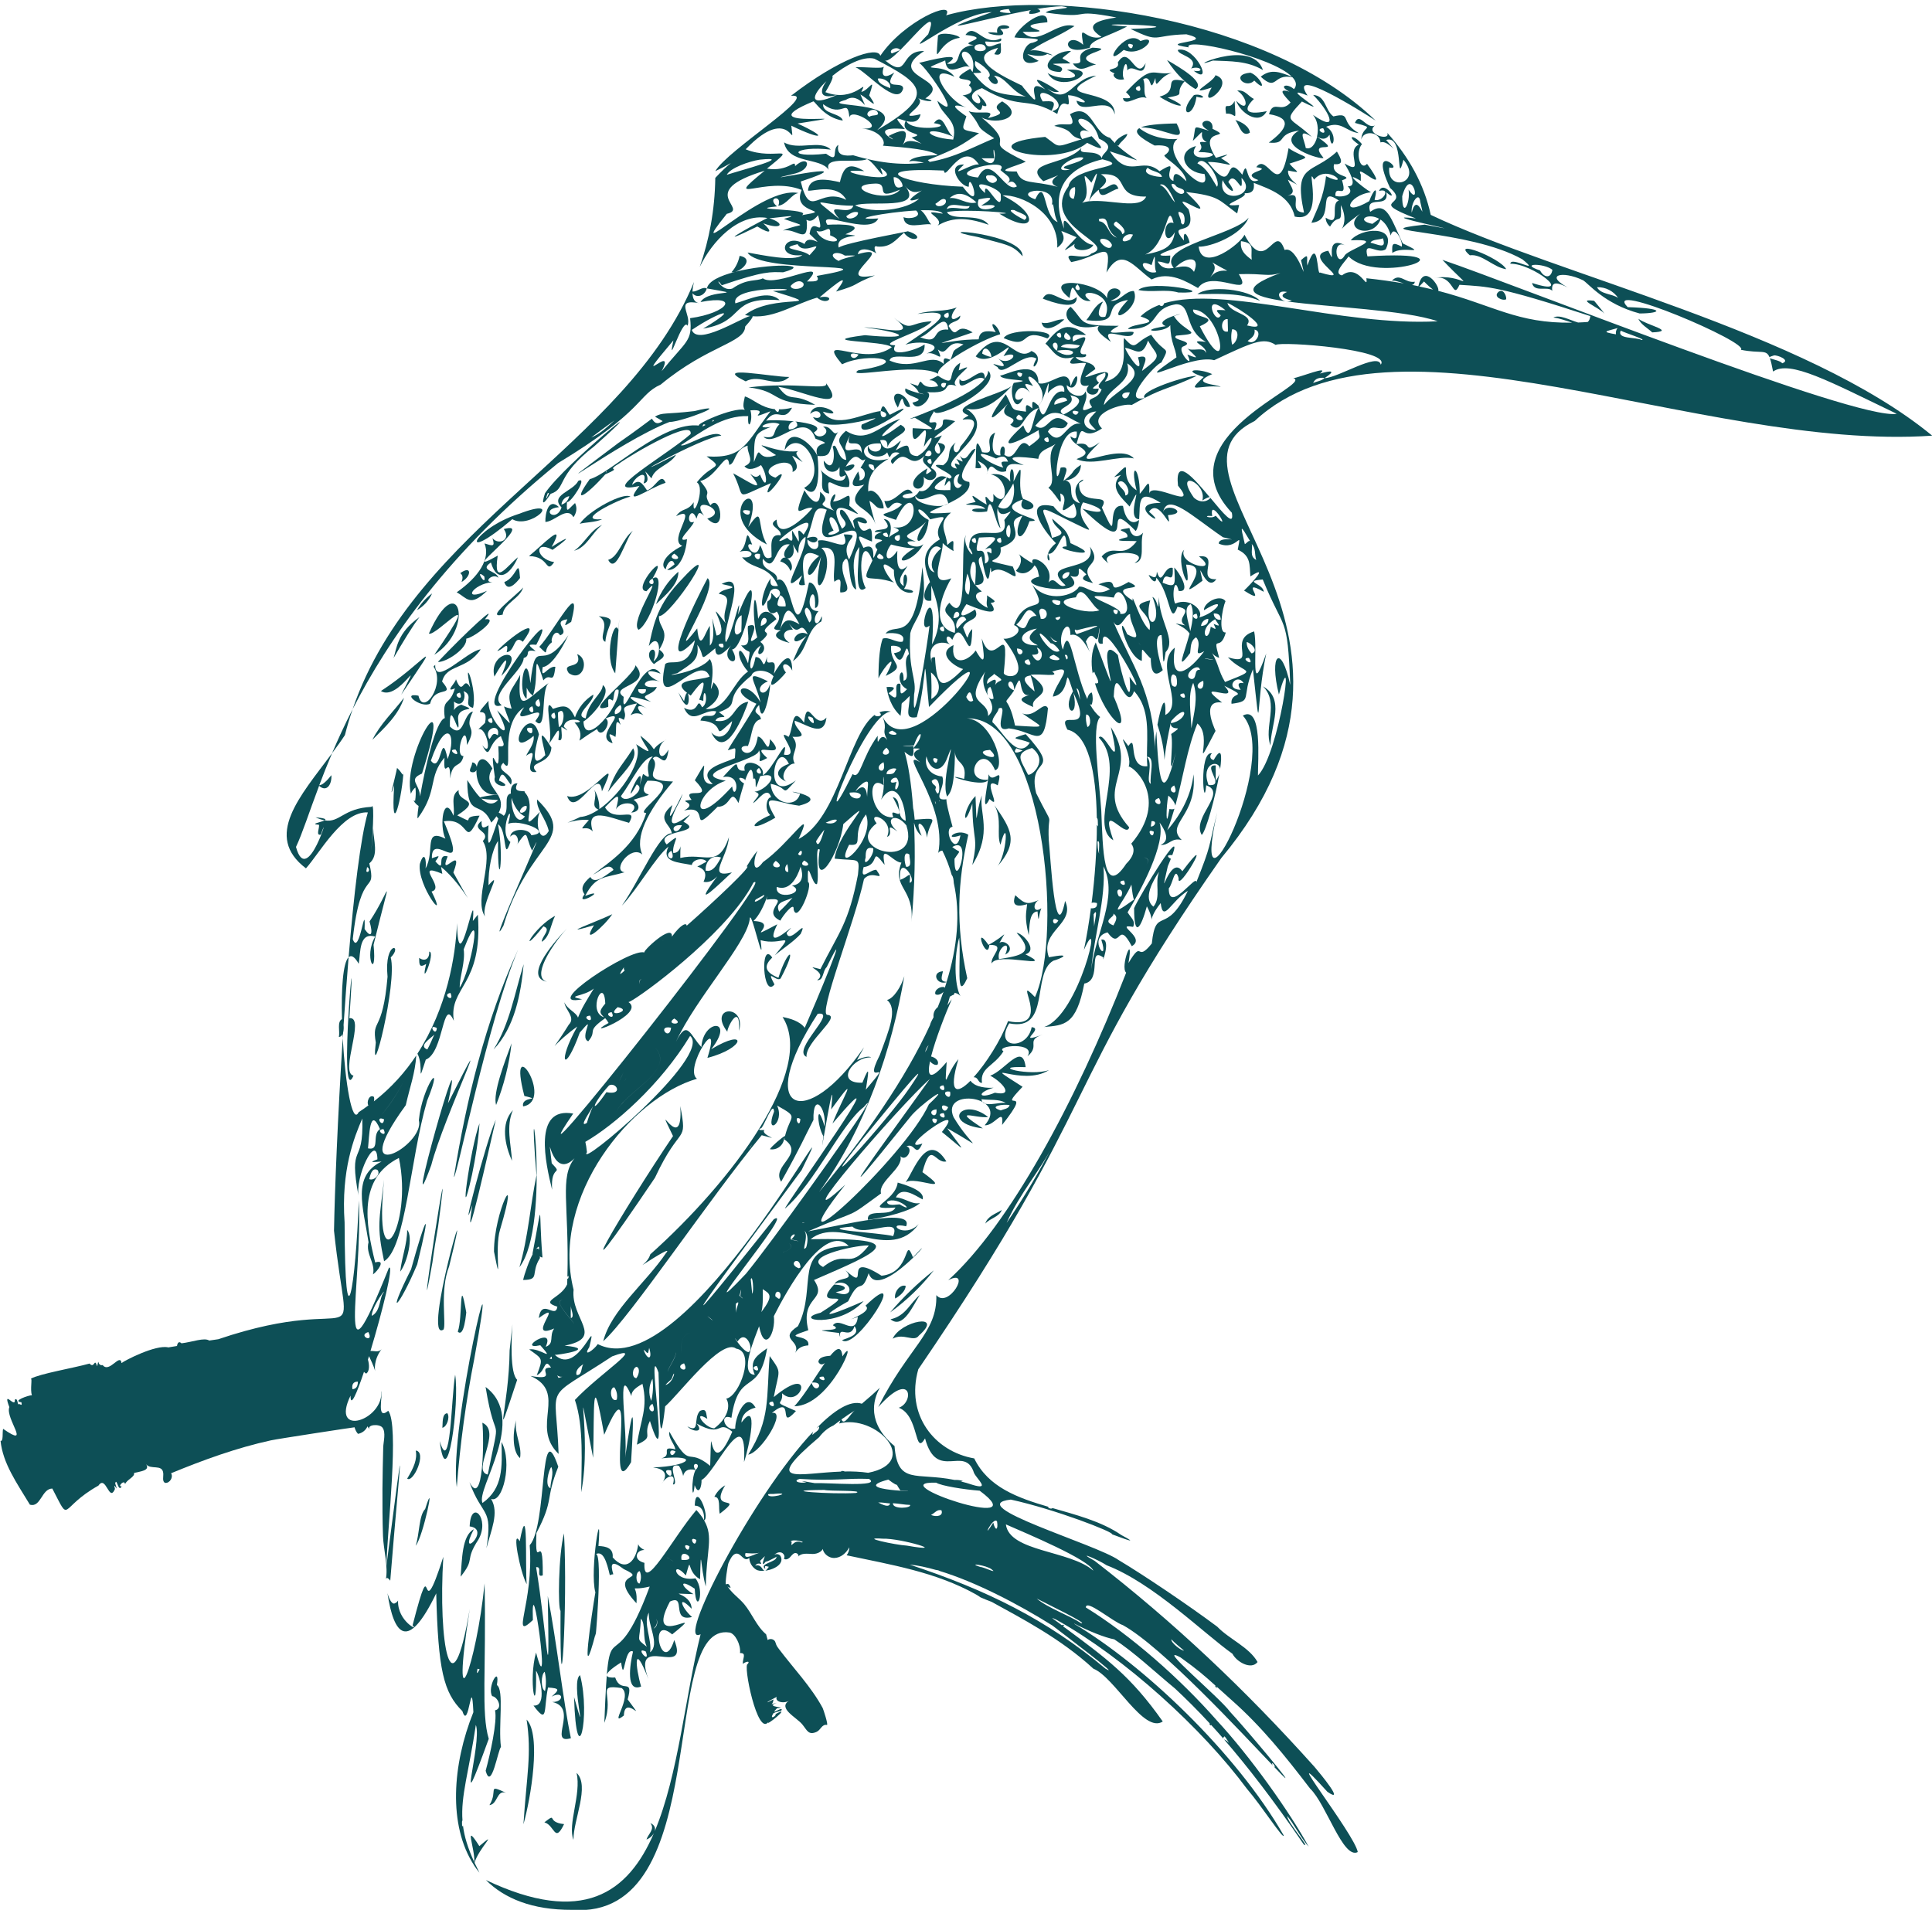 <?xml version="1.0" encoding="UTF-8"?><svg id="Layer_1" xmlns="http://www.w3.org/2000/svg" viewBox="0 0 250.06 247.24"><defs><style>.cls-1{fill:#0d4f56;}</style></defs><path class="cls-1" d="M133.34,6.58c2.18-1.46,3.29-1.65,5.73-3.2-2.33-.75-4.76,2.87-6.71.74,5.93.09-2.7-.68,3.2-1.24.07-2.35-3.82.6-4.26,1.96,1.03.17,4.48.01,2.34.7-1.24.03-2.3,3.6.8,2.35-3.2-1.84-.3-.05,1.11-.9,2.06.65-1.22-.83-2.21-.41Z"/><path class="cls-1" d="M129.45,3.75c3.03,0-.78-1.37-.37.49-3.55-.38,2.28,1.24.37-.49Z"/><path class="cls-1" d="M121.4,4.61c-.34,5.01-.28.69,2.82.29-.09-.41-2.4-.8-2.82-.29Z"/><path class="cls-1" d="M145.45,6.46c2.32,1.05,4.77-2.12,2.16-1.15-2-1.87-5.42,4.04-2.16,1.15ZM146.63,5.8c-.08,1.27-1.35-.61,0,0h0Z"/><path class="cls-1" d="M141.4,6.17c-3.1.9-.29,2.15-2.54,2.05.95,1.4,2,.24,3.01.14-4.19-1.31,3.42-2.01-.48-2.19Z"/><path class="cls-1" d="M137.23,9.32c1.37-1.08-3.65-1.05,1.32-1.11-1.13-.97-1.6-.22.08-1.6-2.16-.17-4.8,2.61-1.4,2.71Z"/><path class="cls-1" d="M154.17,8.87c1.28-.42,1.78.55.33.29,2.66,2.07.21-3.26-2.05-2.7-.05.72,2.8.91,1.72,2.41Z"/><path class="cls-1" d="M156.99,7.84c2.25.1,4.43.01,6.47,1.23-1.43-4.38-10.75.28-6.47-1.23Z"/><path class="cls-1" d="M144.29,9.52c-.45.07.07,1.03,1.21.74-.53-.74.37-3.24.41-1.15.76-.97,2.09,1.23,2.37-.94-1.28,2.49-2.08-2.6-3.6-.08.4,1.18-2.23.59-.39,1.43Z"/><path class="cls-1" d="M116.89,11.48c.04-1.12-2.81.4-1.14-2.09-1.09.73-1.83.66-1.35-.77-.21.32-2.28.03-3.68.08,1.49.6,5.43,5.25,6.17,2.79ZM115.21,11.41c-.53-.25-1.51-.49-1.6-1.23.66-.16,1.8.45,1.6,1.23Z"/><path class="cls-1" d="M151.67,9.44c-2.66.37-2.42-1.29-5.93,2.49.86.83.65.81-.4.78.26,1.27,2.1-.57,3.07,0-.53-.7-.08-1.64-.45-2.45,1.24-.77.74,2.23,1.58-.16.09,1.82.35-.2,2.13-.66ZM147.49,11.12c.57,1.31-1.31.29,0,0h0Z"/><path class="cls-1" d="M138.09,9.03c2.99,1.27-1.2,1.43-2.5.41,1.59,3.01,7.67-.71,2.5-.41Z"/><path class="cls-1" d="M161.85,9.41c-2.68.22-.61,2.18.49,1.02,1.83,1.82.82-.54-.49-1.02Z"/><path class="cls-1" d="M157.32,9.73c-.22.9-4.15,2.79-.49,1.6-2.01,3.37,3.43-.61.49-1.6Z"/><path class="cls-1" d="M153.34,10.51c.44.39.91.75,1.4,1.02,1.37-.83-2.12-2.85-3.69-3.76.5.81,1.31,1.87,2.28,2.73-3.14-.74-.45,1.27-3.25,2.01,2.09,1.42,4.42,1.65,1.06.12,2.65-.49.65-.34,2.2-2.13Z"/><path class="cls-1" d="M160.13,11.73c1.41.87,1.55,3.04-.13,1.31.49,1.52,2.94,3.28,3.96,1.35-3.15.65-2.83-.47-1.66-1.58-.77-.36-1.15-1.23-2.17-1.08Z"/><path class="cls-1" d="M154.53,12.31c-2.28,2.57-.08,3.26.33.21,1.58.44.66-.5-.33-.21Z"/><path class="cls-1" d="M158.69,14.72c1.36-.17,1.28,1.5,1.11-1.64-.76,1.41-1.39-.24-1.11,1.64Z"/><path class="cls-1" d="M161.77,17.18c-.04-.82-1.14-1.44-1.88-1.64.53.62.78,2.29,1.88,1.64Z"/><path class="cls-1" d="M126.54,30.68c3.86,1.04,4.53,1.01,5.81,2.5.16-3-13.16-3.89-5.81-2.5Z"/><path class="cls-1" d="M190.24,33.05c1.57-.22,3.01,1.55,4.71,1.8-.77-1.47-7.23-3.97-4.71-1.8Z"/><path class="cls-1" d="M138.43,38.58c.55-3.34.49.69,2.74.37-2.65-1.76,3.34-1.41,1.89,2.05-1.43.33-.7-1.31-.29-1.96-1.03.36-1.51,1.65-2.17,2.41,5.14.56,1.53-1.97,5.4-2.62-3.63,3.85,1.81,1.33.76-1.16-1.15-.04-1.8,1.43-3.03,1.27,3.17-1.22-.56-2.75-.44-.32-1.09-2.23-8.7-3.04-4.86-.04ZM139.48,36.81c.94,1.23-.98.74,0,0h0Z"/><path class="cls-1" d="M152.53,37.87c5.65.15-3.59-1.74-5.2-.33,1.72.37,3.52-.16,5.2.33Z"/><path class="cls-1" d="M163.08,38.94c-1.4-1.51-6.58-2.06-8.1-.86,2.74-.04,5.52-.2,8.1.86Z"/><path class="cls-1" d="M194.95,38.74c.05-.49-.44-1.51-1.06-.9-.62.61.61,1.15,1.06.9Z"/><path class="cls-1" d="M134.97,38.66c1.12.44,4.55,1.66,4.38-.21-1.62,1.51-3.44-1.61-4.38.21Z"/><path class="cls-1" d="M207.68,40.62c-.41-.58-.9-1.11-1.35-1.68-2.46-.32.65.85,1.35,1.68Z"/><path class="cls-1" d="M144.8,42.18c-5.49.01-4.24-.45-6.22-2.46-1.37.89-.2,3.38,3.68,2.45-.7.65.81,1.54,1.52,2.09-1.64-2.45,2.81.29,2.95-1.26-.64-.29-4.87.74-1.93-.82Z"/><path class="cls-1" d="M111.94,43.39c-7.07.91,2.6.66,3.48,1.56-3.6,2.7-9.96-2-6.43,2.21,3.48-1.7,9.63-.37,2.09.78-1.85,1.2,7.64-1.1,10.35.45-.36-1.06,5.57-4.42,8.03-5.12-.31-1.28-1.71-2.04-.58-.28-1.22-.23-2.1-.18-2.21.94-4.36,0-7.77,1.53-.78-.9-2.4-1.54-1.82,1.28-3.11-.82.29-.7,1.51-.49,1.51-1.35-1.54,1.17-1.27-.24-.46-1.06-1.7.63-3.23.27-5.09.84,5.98-.83,1.82,1.66-1.56,3.98,2.42-.74,5.39.19,2.74,1.15,1.23-.37,2.33,1.43,1.47-.53,1.33,1.1,1.03-1.42,3.31-.66-1.64,1.05-1.06.49-1.68,2.01-.78-.31-.95-.34-.86.53-1.77-1.6-3.75,1-7.03-.45.37-1.38,4.7.82,4.54-2.09-.84.66-4.76,1.89-3.8.12-2.79-.07,3.81-1.78,4.71-3.11-3.08.17-2.46,1.48-4.87-.45,3.4,2.66-1.51,1.27-3.89,1.23,5.76.76,6.29,1.61.12,1.02ZM111.12,45.9c-.74,1.27-1.84-.65,0,0h0ZM122.74,40.46c.41,1.35-1.43.37,0,0h0ZM119.1,43.66c1.48-.45,3.34-3.6,3.64-.99-2.34-.21-.9,2.06-3.64.99Z"/><path class="cls-1" d="M213.85,43.03c3.15-.15-.59-.88-1.8-1.76.37.78,1.19,1.19,1.8,1.76Z"/><path class="cls-1" d="M134.81,41.76c.41,1.59,2.38.16,2.95-.41-1.03-.12-1.89.7-2.95.41Z"/><path class="cls-1" d="M129.91,43.77c3.75,1.63,1.83-1.46,5.65.04,1.63-1.12-4.92-1.37-5.65-.04Z"/><path class="cls-1" d="M133.5,45.44c-2.24,1.78-3.66-3.98-7.22.69,2.17,1.61,5.8-3.26,3.61-.03,2.62-.93.6,1.69-.89.12,2.82,2.52-1.95,0,.12,1.31.61,1.47,3.44-2.14,5.03-1.1-1.33,2.42,1.5-.12-.65-.99ZM127.12,45.77c.17-1.27,1.17-.41,1.19.45-.42-.08-.82-.23-1.19-.45Z"/><path class="cls-1" d="M118.09,52.12c.76,1.7,3.35-1.45,1.54-1.39,4.24.42,1.91-1.45,4.18-.77-1.31-.79,3.38-3.38.28-2.01,0,0,.2-.98.2-.98-1.99,1.15-.19,3.41-2.9,1.67-2.2,1.21-.54-.09.04,1.35-2.64.62-1.96-1.53-2.62-.04-2.1-.68-.29-.2.12.9,1.91.5-.94-.07-1.72-.57-.53,1.19,3.29,1.23.88,1.85ZM122.46,49.61c-.2,1.43-1.35-.33,0,0h0Z"/><path class="cls-1" d="M155.8,48.8c-2.49,2.29-.56.96,2.21,1.27-.67-.33-4.07-.41-1.11-1.64-1.72-.79-4.18-.61-1.1.37Z"/><path class="cls-1" d="M100.24,127.44c-1.2-2.25.28-.21.8-.78,2.29-4.31.91-3.88-.29-.08-1.99-.82-1.77-1.68-.8-2.62-1.59-2.34-1.25,5.44.3,3.47Z"/><path class="cls-1" d="M141.07,70.77c1.13,3.56-6.91,1.66-3.15,5-.98.53-1.31-1.35-2.21-.37.87-2.35-2.61-3.88-2.05-2.46-3.67-2.18-.21-1.13-2.17.94.71.6,1.72.4,2.41-.69.49.39.48,1.1.6,1.45-4.47,1.18,7.07,2.99,4.03-.08,2.22.67.02-2.24,2.08-.2-.93.65-.26.82.86,1.13-2.22-2.75,1.51-2.01-.4-4.72ZM137.64,74.91c-.42-.29.21-.97.78-.82.01.44-.33.81-.78.82Z"/><path class="cls-1" d="M127.9,47.98c0,.34-.16.69-.43,1.05,0-2.29-2.6,1.26-3.27.02-.31,2.33,2.2-.9,3.22.04-2.3,2.88-12.19,5.85-9.01,4.99,3.13,1.87,2.79,1.47-.28,1.35-.26,4.24,2.61-3.06,1.44,2.42,1.75-2.81,1.04.26-.82,1.19-2.08-.05.02-2.44-2.82-.74,1.99-3.5-1.15,1.91-2.01-1.31.82-.14.96.16.94.94.41-1.57,3.51-1.93,1.72-2.94-3.23,2.42-3.16,1.63-.05-.77-2.69.78-4.26,3.33-7.04,1.55-1.89,1.66-.16,1.52.04,3.77-1.17-.05-1.17-2.43-1.76-1.71.36,1.05.14,3.56-1.15,1.8-.06,1.57,1.55,1.89,2.03.83.11.73-.34,1.7.82,1.02-.14,1.66-2.66.17-3.29-.7.68.95-.49,2.94,1.15,3.11-.48-2.84.32-.6,2.54-.85.27-.95-.29-1.57-.64-2.27.72.84,2.53-1.41.22-.36,1.61-2.66,1.81-.22,2.54-.98-.04.25-.31.67-.61,1.13.85.28.68,1.72-.19,1.61.2-.33-.04-.78-.11-1.14-.76,1.18-1.41,2.38.77,1.71-3.05,3.11.65,2.45,1.47,5.15-.33-1.16-.62-2.16-.79-3.06.88.49.74,1.06,1.84.98.03-1.04-1.27-2.74-1.99-2.18-.1-1.77.53-3.05,2.65-4.25-3.6,1.01-4.44-2.19-1.07-1.97.52,1.23-1.35,1.44-1.59.29-.45,1.51,1.76,1.8,2.46.86.63,1.58.02-.41,1.6.08-.39.43-1.58.83-.9,1.43,1.96-2.49,1.99,1.01,4.18-1.11-.78.94.49,1.31.86,2-.75.55-.85.62-.53-.33-4.13,2.37.02,3.95-.5,1.1,1.05,1.17,2.52-.38.98-1.15.16-1.18,3.32-2.97.85-3.27,1.16,2.43-1.25,1.24-.02-.01,0,0,.56-.93.56-.93-2.57,1.09.78-.94,1.72-1.85-2.97-.74-.36.51-2.71,1.19,1.19-2.41-1.9.5,0-2.5-.04,1.35,9.04-3.21,6.97-5.24ZM110.02,56.35c-.87,2.2,1.55-.18,1.52,2.34-.41-1.54-3.37,1.24-1.52-2.34ZM113.04,60.21c.7,1.8-1.68-.65,0,0h0ZM119.72,58.97c.61-1.68,1.55.53,0,0h0ZM120.45,59.39c.61,1.39-1.19.2,0,0h0Z"/><path class="cls-1" d="M125.33,53.81c-2.78,1.58,3.68-1.62-1.02,4-.41,1.51-1.35.37-.61-.53-1.46,1.12-.28,2-1.64,2.95-2.99-.37,2.35,1.37.82,1.72-.12-.07-.23-.11-.34-.16-.89,2.98.72-1.45.46,1.65-2.27.08-2.89-.13-.48-1.66-1.92-.75-1.82,2.11-3.54,1.78-1.02,1.84-3.75.48-.86.28-.91-1.52-2.01,1.31-3.66,1,.65,2.32.65-.53,2.29.45-1.46,1.56-4.14.94-.78,2.01,2.59-5.76,3.61,1.65-.37.95,1.63.51.07.63-.57,1.35.37-.78.53-2.33-.65-2.41,1.67,1.85-1.2,1.09-1.15,1.68,2.16,0-.23-.08,0,.86,2.45.35-.84.28.33,1.4-1.24,2.97.44-1.28-1.8-.2-1.25-2.37-.3-1.28,1.1-.82.11-3.76-1,.49-1.88-2.66,2.51,1.18.61-1.53-.57-.04.74,3.07-.75-1.81-1.63-1.39-.45.98,1.53,1.57.2,2.42-3.1-6.05,4.89.48.94-2.98.27-2.44-.34-.67-2.09-.53,1.1-2.28-1.39.19.16,1.19-3.37-1.26.19-.72-1.84-2.46.02,2.31-1.28,1.1-2.04-.2-1.72,4.39-.27,2,1.06,2.29-.92,1.15-4.51,4.55-4.66,1.51-1.39.82.7,1.1.53,2.05-1.6-.31-1.12,1.64-1.18,2.82-1.15.57-.98-.94-1.51-1.55-.44,2.44-2.41-.57-1-.08-1.04-2.86-.39.22-1.64.93,1.99-.53,2.05.96.34.71,1.34,1.69,3.4.87,4.64,3.71-.83.12-1.08-.13-.94-.98-1.46,2.03-1.54,5.86-.04,1.64.82-.86,1.88.33.78.94-1.35-1.45-.04-.21-1.15.41-.2.78.24,2.05,1.19,1.31,1.21,1.47-1.65,2.35.53,2.42-1.44.74-.09,1.34,1.15,1.64-1.15-.74-.9-1.72.41-1.72-.12-.2-.37-.57-.49-.78,1.47,2.03,1.31-.74,2.42,1.39-1.71-.99-2.8,2.27-.16.2-1.01,1.28-1.34,2.34-1.76,3.27,2.06-1.49,1.63-4.08,3.66-5.13.09-.22.11-.46.06-.69-.66,1.88-1.41.43-.41-.66-2.42.05-.25-4.62-.45-.41.95-.03.28-3.48-.78-3.27-2.09,10.02-1.99-1.49-4.13-.33.2-1.31-2.17-1.1-1.84-2.78,1.76,2.22,1.43-2.18,3.47-1.84-.88.9-.82,1.5-.52,1.71-.25-.06-.51.06-.7.49.62.16,1.11.63,1.31,1.23.45-.41.09-1.32-.4-1.63.46.06,1.1-.48.72-1.8,1.48,2.52-.11.17,1.64-.99.14,2.34-4.04,8.4-.45,4.99-.16.71-.97,1.47.37,1.24-.43-2.84-.57-5.07,1.84-3.73-2.51,1.85-1.3,4.34.25.09-1.72,8.01,2.38.77.04-1.15,2.62-.41,1.35,2.86,1.68,4.38,1.26-.96.62.78.78,1.39,2.09-.02-.17-1.95.33-3.89,1.12-2.01.46,3.06,1.72,3.51-.15-1.68-.84-3.91.41-5.52-.07,1.94-.75,6.63.82,5.32-1.09-1.86-.55-7.15.87-3.56-1.68,3.45-.65,1.63,2.82,2.86-.77-.47-2.64-3.76-.04-1.64-.09,4.29,4.59,2.74,1.31,2.46,1.04-1.62-.32-3.05-.04-.37-1.15-.7.07-1.81.49-2.62-1.43,1.43-1.39-.98-1.31-1.96-1.36,1.99-1.91.59-.82-.8.85.23,2.46.58,3.07.43-3.73,2.33-.3,2.19,1.11-.49-.98,1-3.45-.63-.98-.33-2.52-.96-.27-.83,1.31-2.54-2.52,3.41.03,3.22.36-.25-1.99-.98-1.62-2.46.2-.08,3.74-.92.05.5,1.25,2.59-2.58,1.53-2.08,3.34-1.28,5.53-.69.8-1.32,2.72.17,2.4,0,0,0-1.17,0-1.94.79,2.16,1.66,4.67.09,7.62.76-10.1-2.36-.75-.32-2.44-.17,1.72-2.32,15.32-2,8.92.41-2.04-.8-2.93-.49-7.94.49-1.98,2.41-2.72,1.56-8.55-.95,10.45-3.41,6.94-4.76,8.59,1.18-.18,2.71.06,2.21,1.05-.83.2-1.8-.69-2.58-.38-.33.88-.54,2.41-.55,5.14.71-1.58,2.79-3.78.94-.32,2.92-1.4.51-1.3.69-3.88,1.06-.18,2.07.66.37.94,1.36,2.79,1.46-2.42,1.95.12-1.03.9.39,3.22-.7,3.44.09-2.54-1.48.09.45,1.1-1.13,1.18-.79.19-.86-.68-1.28-.46.41,3.07-1.53,1.2,1.15-.76.69-.85-.26-.8.14,1,.54,2.58,1.81,3.73.34-2.44-.32-.95,1.18-2.58,0,1.75-.79,3.07.92,2.75,1.52-5.55.71-10.1,1.58-1.32,13.25-13.72-2.1,8.83-5.98,1.32.68,1.88-.25,1.4.58,2.96-1.06-1.39-1.29,1.49-1.24-.55-2.11,2.88-2.27,5.77-3.24,4.95-5.58,11.29,1.49-7.87,4.94-8.08-.54-.13-1.03-.09-1.48.09.63.54-.51.66-.62.34-3.42,2.5-4.64,13.38-9.84,16.07,2.2-4.77-1.23.63-4.61,2.99-1.37,1.86-1.3-.4-.69-1.47-.51.5-1.04,1.43-1.43,2.04.96-.32-4.25,4.58-7.76,7.67.03-.42-.68-.29-1.9,1.4.1-1.82-3.94,1.99-3.56,2.07-1.58-.76-13.73,7.22-8.07,6.04-2.25-.47.22-.3,1.52-1.39-1.04,1.72-1.54,2.47-2.05,3.77-.2-.67-1.42-1.1-1.76-1.99.08.98,1.51,1.96.57,2.9-.82,1.32-1.43,2.2-1.84,2.77.59-.63,1.58-1.56,2.94-2.53-2.64,4.67-1.68,6.34.32.79,2.35-2.76-.18.65,1.1,1.12,1.24-1.47-.38-1.18,2.19-2.99.15.16.3.36.44.62-3.84,2.11,4.93-1.15,2.57-2.71.48.08,10.53-7.11,15-13.51,0-.03-.01-.07-.02-.1,0,.02,0,.06.02.09.46-.66.86-1.31,1.18-1.94,3.65-2.31-32.91,43.85-23.33,29.9-5.26-.96-3.57,6.46-2.73,9.86-.23-3.4,1.51-1.77-.05-3.43-.61-5.84-.22,2.57,2.95-.64-1.97,2.52-.68,5.87-.92,15.34.05-.05.09-.09.13-.14.04.24.02.38-.14.39,0,.24-.01.47-.02.72-.81,1.85-3.66,2.14-1.27,2.9-.24,1.67-2.01-1.2-2.41,1.47,3.61-2.61-1.86,3,2,1.35-.7.97.08,1.95-1.1,2.37,1.35-2.9-3.93.5-.7-.2,2.04,2.32-.04.28-1.44.54,1.73,1.27,1.86,1.06.98,3.35,1.18-.51.96-2.39,1.85-1-2.03-.02,1.15,1.78-2.66,1.08,4.92,2.2-.1,6.48,3.64,10.1-.31-9.57-2.23-6.59,6.93-12.63,4.69-1.74-1.58,2.19-4.82,5.64,1.18,3.46.84,8.25.81,11.95,1.48-7.35-1.16-18.02,1.55-4.46.18-6.58-.19-12.13,1.43-2.98,4.66-10.95-.07,9.69,3.48,3.55.48-7.77.23-7.56-.78-.53.44-3.07-1.25-13.01.83-8.02-.08-.96,1.5-1.56,1.42-1.61.76,3.14-.25,4.64-.71,7.89,2.35-1.1.69-1.06,1.68-3.07,2.82,8.95-.64-11.33,1.11-6.26.14,3.05.04,11.69.86,4.37,1.73-1.49,7.31-8.96,9.2-7.47,2.53.38.42,6.19-1.29,6.47.6.95.14,2.61-1.56,3.85-1.34-.09-2.82-2.47-.89-1.23-.2-.7-.04-1.43-.95-1.03-.92.95.08,2.94-1.63,2,.66.74,2.23.85,1.19-.37,3.49,1.95,2.59-.58,4.62,1.06-3.23,7.5-2.6-3.82-2.86,4.42-3.15-2.57-2.39.78-5.28-4.42-.16.86.61,1.47.78,2.29-2.12-.51-.24.76-1.82,1.16,5.05-.51,3.68,1.04-1.08,1.17,1.35.18,2.09.77,1.12,2.13.52-.96,1.96-1.64,1.46.08.95.07-1.04-2.9.78-2.41.31.52.48.95.54,1.31.17-.65.62-1.01,1.61-.77-.82-1.14.98-.94,0,0-.65,1.18-.41,4.58-.12,1.96.54,1.48.93.1.89-.67,1.74-.82,5.94-10.54,5.5-2.32.69-2,1.94-8.22-.33-5.11,0-1.22,1.11-1.78,1.82-1.93-1.22-2.18-2.65,1.16-2.63,2.7-1.35.41-2.17-2.05-.49-1.39.97-6.46,3.54-2.62,4.62-9-1.19.88-2.41,1.52-1.6,3.43-2.1-.03.08-4.93.56-6.28.7,3.56,2.17.86,1.91-1.31,1.69-3.35,6.58-12.18,9.69-9.09-7.55.14-3.93,5.12-6.57,10.39-2.62,1.73.48,1.84-.37,3.47.38-.65.95-.94,1.71-.98.29-1.61-3.86-.69,0-1.97-1.11-4.53,2.59-3.71.74-6.5,8.52-3.68,12.85-5.51-.44-5.28,3.86-3.15,10.32,3.15,13.99-1.96-1.9,2.03-4.41-.37-1.63.29,1.08-2.47-8.18-.16-12.68.65,7.2-3.12,4.56-1.35,9.43-4.9-.41-1.55,2.96-3.29,2.51-4.82.76.79,1.75-1.03.79-1.28,1.13-.53,1.16,1.56,2.05-.36-3.96,1.37,6.32-6.18,2.53-1.5,3.33,2.69,3.11,2.86.69-.49,5.28,2.99,3.2,2.55.82-1.43-1.71-3.9,7.36-2.7,4.03,1.05,1.28.12,2.52-2.46,2.25-.04,4.44-5.58-1.04-1.1,2.65-4.94-6.12-3.92-.11.12,3.43-2.17-2.32.87-8.08-.56-3.03-.37-.4-3.34-2.67.45-4.59,1.1,1.53.8,3.23,2.73.61,2.21-2.1.88-2.41,0-.17-.65-.77.05-2.35,0-2.99-.9-1.75,1.77-2.92,1.72-1.56-2.8-1.72,2.02-1.79,4.62-1.52.37-2.2,2.6-2.56,1.83-2.16-.09.25.32.73.59.99.42.23-.52-.37-.94-.85-1.04.58-2.3,1.92-5.69,2.68-7.41-.22.29-.47.61-.57.79.11-.38.22-.75.32-1.13.28-.17.44-.24.51-.24.05-.1.09-.18.12-.26.39.1.61.25.73.43-.82-1.57-.79-5.24-.15-7.56.27,2.66-.52,8.69,1.04,5.24-1.54-6.99-1.23-12.54.14-18.57-1.56-.98-3.37.88-1.02.08-.57,3.01-2.38-.92-1.02-1.11-.62-2.27-.81-3.13-.79-3.56-2.02.26,0-1.61-.54-2.95-1.4-.13-2.4-1.12-2.05-2.61.41,1.71,1.74,2.36,2.58.48,1.66-4.3-.86,2.63.11,4.74.26-.45.98-.63,1-6-.06,1.83,1.63,1.31,1.19,3.7-3.79-.99,2.43,1.32,3.09.14-.23,1.57-.82,4.45.2,2.46,1.81,1.74-1.29-3.18,1.06-1.76.75-2.82-.62-.02-1.18-1.43,0,.16-.04.41-.08.71-3.72.23-.75-5.24.91-1.24,1.51-.31-.45-6.59-3.68-6.71,9.88-.39,12.58,27.84,8.85,36.08-3.16-3.3,2.61,4.39-3.49,3.11-.93,2.48-2.86,5.5-4.46,7.27.64-.06.56.76,1.09.72-.27-2,1.55-2.11,2.78-4.09-1.21-.73,4.31-1.27,3.11.66,1.73-1.46-.33-2.03,1.97-2.82-3.66,1.32.27-.79-1.43-.96-.58,3.04-4.94,2.78-2.9-.49,5.41,1.1,2.85-6.48,5.7-8.11.79-.2,2.79-1.08-.57-.45-1.25-3.41,3.49-4.26,2.1-7.29-1.29,6.26-1.89-5.8-2.12-7.9-.18-4.24.88-1-1.63-6.06-1.2-4.95,3.52-2.27-1.35-7.63-2.48.73-1,.44.53,1.11-1.59,2.43-3.71-1.72-4.84-2.66-.03-.67.67-1.11.82-1.78,1.44-.64-1.03,3.34,1.3,2.58,3.5.39,4.55,3.09,5.07-2.61-.57-1.07-1.73,1.39-3.33.66,2.66,1.92,3.6,1.87-.93,1.59-.98-4.66-1.88-1.95-.12-4.55-1.65-.65-.11-2.18.02-.07,1.34-3.38.19,1.41,2.18.58-1.76.53-1.62.82.28,1.64-.53-1.59,3.38-1.46-.35-4.17,1.36-.19,3.93.36,2.8-.41,3.22-1.14.42,1.4.08,3.23,2.63-.4,1.23-4.9,2.61-.67-1.61,2.64.9,3.87.06.19,2.84,6.03-2.38,1.7-.78,4.76,2.68.57,3.71,5.44,3.8,11.41.2.14.09.64.17,1.12-.05-.08-.11-.16-.16-.23,0,3.28-.26,6.82-.68,10.14.12-.09.34-.07.69,0,.08.58-.29.7-.76.69,0-.04,0-.06-.01-.09-.26,1.95-.57,3.82-.92,5.48,2.66-5.96-.62,8.53-5.15,9.97,2.58-.24,4.16-.18,5.2-5.62,2.39-.43.37-4.88,2.48-3.37-.31,1.19,1.12-2.59-.28-2.32,1.16,3.55-1.94-.23.81-.94,1.77,2.45,1.27-1.75,3.14,1.79,1.96-1.11-2.41-2.95.17-2.5.37-.81-.35-1.21-.7-1.88-.06.09-.1.15-.15.23,1.83-3.03,5.15-9.17,4.27-11.87.67.93,1.47,2.37.14,2.9,1.12.11,1.36-.98,2.74-.62-2.21-2.11,2.03-3,1.52-8.51-.26,2.43-1.43,4.99-3.4,7.24.37-.92.66-1.86.93-2.79-.12.08-.32.11-.65.04-.49,3.14-.44-.38-.14-1.73.37.27.82.86.91,1.29,1.01-3.64,1.5-7.34,2.85-10.63,2.15,1.69-.93,7.2,2.34.97.38.63-2.28-4.14.86-3.68-4.16-3.19,2.68.39.28-2.17,3.47,1.71.72.58.94,2.33,2.81-.37,1.2-.67,2.77-4.47,1.12,10.16.3,4.77,1.72-2.04-2.18,6.18-1.05-.41-1.56-2.86-3.56,1.08.56,4.54-3.4,3.35,2.11,2.26,4.25,1.37-.37,3.2-.89-1.47-.79-2.27-1.7-3.79.15.25.65.61.94.65-.93-3.31.11-.56.86-3.28-1.03.17-.44-3.17-.04-4.05-.71-.97-2.86.19-2.79,1.18,3.1-1.94,1.8.24-.61.94.65-.88-1.22-2.66-3.11-1.8-.5-.98-.06-3.78.45-1.64,1.67.23.08-2.39-.57-3.03.1,2.22.29,2.7-1.51,1.97.35-2.03,1.45.72,1.31-1.92-1.15-.33-1.39,2.58-2.05.49-.06.97-.34.79-1.06.41.12.41.98,1.43.98.37,1.84,1.95,1.74,6.54,2.74,3.76,2.45.41-.49,1.49,1.02,2.42-2.7-.6-.19-.12.55,1.05-.7,2.7-1.89,5.13.07,2.52.11-.77.02-1.58.77-2.04.95.98-.66,2.75,1.06,1.8-1.82,2.48-4.56,4.56-3.81-.46-2.8,2.18,1.38,7.35-1.23,8.72.11-3.1-.59-1.15-1.02,1.26,1.72,5.14.14,6.96,1.71-.18.06,1.22,2.03.03.07,1.38.38,1.66-.61,6.89.61,2.38-1.86,7.6-2.26,2.71-2.53-2.73-.14.93-.22,1.86-.19,2.52-.19-7.68-3-11.13-5.37-16.7.82,1.42,1.5-.94,2.16-1-.09,1.39,2.08,3.99-.37,2.62-1.58-3.64-.17,2.92,1.89,3.44.04-2.09-.18-1.62,1.13-.31.01-.07.02-.13.03-.2-.02,1.43.24,2.93,1.55,1.71-.44-1.11-1.36-4.61-.16-4.54.21,1.3.1,5.46.53,2.21,1.45-1.51-.88-4.06-.85-7.11-.21,2.57,0,.39-.86-.04,1.59,3.95-1.3,4.51-.29.45-3.33.78.4,1.39-.08,3.84-1.24-.99-2.36-5.22-2.18-3.8-3.74-2.44,2.42-1.08-.53-2.42-3.54,2.01-.51-.95-3.91.3.49.15,1.01.35,1.5.62-1.93,1.16-3.06-.49-4.02-.31-.53,1.1-4.05,2.2-6.03-.23,2.37,4.32-.76.87-2.37,5.2,1.5.65-.24,1.89-1.36,1.76,4.44,5.79-.23,5.12.04,4.35.8-7.75-1.31.28-2.86-4.38.21,1.7.73,4.22-.78,1.56-1.19,1.65-3.29,1.95-2.87-.7-2.3,1.07.12,2.79,1.24,3.1-2.71,2.75-3.43,2.46-3.64-1.52-.57-.08-.49.31-.41.74-.73-2.37.92-3.02,2.36-2.42-.78-.48-.45-1.64.29-.58,1.37-3.57,2.41,4.46,2.58-1.4-.9.83-.29,2.06-1.19-.2.48-1.21,2.25-.83,1.56-2.33-2.61,1.68-1.75.21-1.12-.69.57.21,4.85,2.16,3.13-.17.98-.09.39-.38-.48-.97.11.51-.2,1.02.11,1.62-1.07-.41-2.39-1.79-.77-2.12-1.01-.82-1.98-2.03-1.23-3.77.83-.54.24,2.78.41,2.95,2.58-.11-.58-3.11.78-3.72,1.19,6.59,1.05-.51,1.27,2.05,1.55-1.43,4.1,2.35,2.78-.74-5.15-1.21-1.18-.13-1.59-2.45,4.13-1.48-.08-3.29,2.84-4.13-1.39,2.49-.24,4.15.91.71,3.05-.06-5.48-1.28-.86-2.81-1.17,2.29,3.57,1.11.03-.08-1.01-1.83.55-6.04-1.24-2.23.24-2.05-.64-2.24-.41,0-.66-.83-1.49-1.08-2.53-.94,2.55.54,2.22,4.8.32,2.54.3,2.93-1.54-1.48-.85,1.37-1.19-.59-2.54-2-1.43-.34-3.2.69.75,0,1.23.9-2.48-.28-2.07.7.25.33.5-2.85,1.02,1.66,1.74,2.17-.4-1.32-.49-2.06-.37-2.61.35,2.11,2.96-1.05.86,1.54.77,3.6-4.63-.32-4.54,3.56,1.33,2.16-1.06-.11-.41-1.64-.93,1.53.51,12.25-2.16,8.8-1.63,1.71,1.08,1.44.7,3.89-2.9-.71-2.11-4.2-.45-7.06-3.19,1.26-1.07-2.68-1.11-4.56.32.33.77.68,1.4,1.04-.17-.91.39-1.94-.82-.78-.06-1.66-1.35-2.7.49-4.2-7.51.5,3.11-1.13,2.36-3.97-2.36-.32.42-3.05.82-4.3-.86.08-1.1,2.04-2.04.9.56,1.05.52.82-.45.41,1.28,1.82-.92-.4.08,1.27-3.38-.59,6.04-4.72,1.18-7.78,2,.48,3.87-.72,5.89-2.9-1.59,1.14-8.57,2.62-5.61,3.76ZM104.42,78.66c.61.33.86,1.6.33,1.92-.21-.49-.98-1.63-.33-1.92ZM103.48,80.82c-1.24-.71-1.96-.84-2.5.66.66-2.71,1-3.45,2.5-.66ZM101.68,78.5c-1.31.05-1.19-.08-.74-1.43.49.04.82.98.74,1.43ZM98.36,71.71c.2,1.68-1.64-.29,0,0h0ZM107.89,68.68c-1.36-2.31.26-2.32.74.04-.63.73-2.37.63-.74-.04ZM104.01,69.21c-1.17-1.37-.45.34-.65.9-.2-.37-.61-1.06-.82-1.43-.13.59.4,1.97-.65.94-3.96,2.18,5.15-4.93,2.12-.41ZM109.9,72.44c-1.37-2.66,2.14-3.23-.69-3.26,1.03,2.71-1.98.34-3.35.82.45,1.69-1.49,1.23-1.35-.16,1.32,1.22,2.13-.96-.08-.17,1.12-2.68.67-4.45,2.58-3.68-3.13,8.76,7-2.59,2.89,6.45ZM113.83,71.66c1.64,1.06-1.19.86,0,0h0ZM114.77,68.96c.82,1.23-1.43.04,0,0h0ZM116.44,69.25c.33,1.64-1.6.16,0,0h0ZM76.38,131.48c.57,1.27-1.35.08,0,0h0ZM78.34,129.92c-.95,1.09-.64,1.26-.16,1.77-2.22-.68.03-5.45.16-1.77ZM79.17,131.03c.65,1.27-1.31.16,0,0h0ZM79.95,130.38c2.17.45-1.76,1.51,0,0h0ZM80.77,125.19c-.06.14-.04.3.08.45-.99.93-.5.17-.08-.45ZM83.06,126.73c-.3.12-.4.48-.15.76-.24-.27-.25-.64.15-.76ZM82.94,127.54s.1.09.17.12c-.06-.03-.12-.08-.17-.12ZM85.48,125.67l.08-.52s-.08.52-.08.52ZM85.8,121.8s.04-.1.03-.06c0,.02-.02.04-.03.06ZM71.14,175.89c.24-.3.27-.43.29.03.02.03-.29-.04-.29-.03ZM79.83,181.19c-.82.41-1.02-1.55-.33-1.6.35.46.44,1.07.33,1.6ZM87.44,187.9c-.61,1.31-1.19-.65,0,0h0ZM86.86,190.36c.41,1.72-1.64-.41,0,0h0ZM97.95,176.82c.74,1.23-1.23.2,0,0h0ZM112.45,161.25c-2.65,3.33-2.85.33-5.92,2.77-2.88-1.49,5.23-2.99,5.92-2.77ZM110.33,158.79c1.57,1.51,6.4-1.52,5.27,1.23-1.71-.46-10.56-.84-5.27-1.23ZM129.53,143.75c-1.72-.53.35-.87,1.15-.68-.13.48-.77.5-1.15.68ZM130.18,142.78c-.93-.14-3.02.7-3.15-.48,1.05.15,2.22-.07,3.15.48ZM118.29,96.49c.92-2.56,1.42-1.3-.07.36,0-.09,0-.18,0-.28-2.04.11-1.55,0,.08-.08ZM116.04,101.21c-1.32.46-.6-.72.01-.51.84,1.02-.67,2.51-.01.51ZM114.77,100.23c-.13-.53.84-.93,1.25-.69-.35.58-.25.68-1.25.69ZM115.47,94.58c1.84.9-1.55.53,0,0h0ZM114.73,96.79c1.27,1.15-1.51,1.27,0,0h0ZM114.36,98.67c.49,2-1.64.82,0,0h0ZM114.36,101.66c-.2-2.62.39.11-.32,1.87,1.75-2.73,3.06-.05,3.19,2.72-1.45-.46-.29-2.7-1.68-3.07,2.25,4.15-.7.75.08,2.62-3.08.25-3.6-5.9-1.27-4.14ZM116.5,113.9c-.29-3.66,2.39.27,1.23.37.2-1.78-.03-.76-1.23-.37ZM117.3,112.22c-.25-.44-.46-2.26.41-1.59-.05.53.45,1.59-.41,1.59ZM113.46,106.58c-1.39-1.73,2.38-.58,1.35,1.76,1.04-.37-.54-2.05,1.35-.7-1.9-1.61-.25-2.58,1.15-.79,1.93,5.88-8.28,3.15-3.85-.27ZM109.9,109.36c2.11.2.12-1.23,2.18-3.93,1.32,3.35-4.38,8.21-2.18,3.93ZM112.04,111.01c0-.74.04-1.47.98-1.19.19.91-1.45,2.72-.98,1.19ZM112.35,101.54c-.08.91-.11,1.4-.12,1.62-.02-.5-.19-2.04-1.48-.72.16-.51,1.74-1.91,1.59-.9ZM111.41,102.89c.03.86-1.56.42-1.44-.28.44-.03,1.11-.12,1.44.28ZM108.32,106.13c-.16.53-1,.56-1.45.37.47-.17.95-.49,1.45-.37ZM107.06,111.06c-.19-.1-.47-.25-.54-.29.15.07.38.2.54.29ZM106.7,107.41c-.2.62-.77,2.69-1.08,1.5.32-.53.68-1.03,1.08-1.5ZM104.09,111.4c1.6.9-1.1.9,0,0h0ZM103.52,110.23c.47-.44.27,1-.23.32.02,0,.21-.3.23-.32ZM101.91,111.86c.05.36.13.69.12,1.01-.56.06-.49-.71-.12-1.01ZM103.62,112.2c.39,1.12.3,2.29-1.12,2.44,2.02.94-2.2,2.08-1.97.18,1.67.59,2.64-1.17,3.09-2.62ZM102.57,116.22c-.54.63-1.11,1.23-1.72,1.8-.65-1.31.9-1.35,1.72-1.8ZM100.41,111.44c1.68,1.15-1.31,1.1,0,0h0ZM97.82,116.44l1.08-.59c.28.19-1.71,1.41-1.08.59ZM87.27,131.85c1.51.9-1.31.86,0,0h0ZM75.76,147.82c3.73-2.16,9.7-7.34,13.56-13.72,3.02,2.56-14.85,17.5-13.35,15.05-.06-.58-.13-1.02-.21-1.33ZM86.86,133.04c-.2,1.84-1.92-.37,0,0h0ZM81.15,139.44c-.12.12-.22.29-.26.51.03-.21.14-.39.26-.51ZM84.82,135.62c2.67,3.07-3.96,5.63-5.15,8.5,1.2-2.9,7.81-5.41,5.15-8.5ZM80.72,138.78c-.2.41-.4.85-.6,1.25.17-.37.41-.88.6-1.25ZM79.9,139.3h-.05s.03-.03.05,0ZM78.83,140.51c.94-.49,1.9,1.32-.34.88-2.24,3.26-1.86,1.52.34-.88ZM76.76,143.19c-.31.71-.59,1.44-.8,2.18-1.16.72.53-1.62.8-2.18ZM72.84,168.27c-1.33.15,1.15,2.44,1.49,3.15-.32-.64-2.85-3.04-1.49-3.15ZM73.89,168.95c-.06.54.55,1.49,0,1.69-.04-.57,0-1.13,0-1.69ZM71.82,177.4s0,.04.01.06c-.02-.04-.02-.07-.01-.06ZM72.29,178.38s-.07-.15-.17-.33c.21.17.47.2.66.18-.11.03-.27.07-.49.15ZM73.55,176.93c.08-.11.31-.41.36-.47-.1.13-.28.37-.36.47ZM74.63,178c-.2-.6.39-1.1.86-1.39-.3.47-.13,1.46-.86,1.39ZM82.36,178.41c-.65-.04-.53-1.35.04-1.47.53.2.24,1.15-.04,1.47ZM83.3,174.74c.49.25.53.93.72-.25.47,1.49-.19,1.7-.72.25ZM84.45,178.49c.13.96.07,1.93-.16,2.86-.38-.93-.32-1.98.16-2.86ZM84.45,181.73c.78,1.8-1.23.7,0,0h0ZM86.13,179.3c.24-.33.75-.65.83-.87.53-1.65.36.53-.83.87ZM86.41,177.61c.14-.71.98-1.69,1.1-2.55-.08.84-.92,1.83-1.1,2.55ZM88.54,176.49c.82,1.55-1.47.49,0,0h0ZM88.21,175.18c-.15-.96.03-2.53,1.11-2.6-1.09.08-1.25,1.64-1.11,2.6ZM91.56,170.37c.24.2.54.37.7.6-.22-.2-.49-.38-.7-.6ZM96.85,175.04c-.8-.12-2.39-2.79-1.39-1.37,1.1-1.74,2.22,1.16,1.39,1.37ZM95.24,169.94s0-1.17,0-1.17c.7-.59.04.47,0,1.17ZM95.71,167.74c.29-1.12.27-1.05.1.04.53.43.38.41-.1-.04ZM97.36,167.48c-.06-.62-.13-1.22-.19-1.83.22-.83.45,1.5.19,1.83ZM96.56,164.88c-8.2,8.65,6.66-8.89,3.59-7.04-17.28,21.73-6.48,7.27,3.6-6.36,7.02-14.23-14.81,28.43-26.38,22.52-.52.79-2,1.78-1.1.4,1.18-4.7-1.44,3.86-4.46.99.06.07,5.81-.75,1.27-1.19,5.28-1.04.77-3.42,1.16-7.24-3.05-12.12,7.55-24.89,15.97-27.31-1.8-1.27,3.38-9.1,1.35-2.7,4.93-1.26,5.27-4,.49-1.12,3.17-4-1.03-3.95-1.27-.29-1.44-1.48-1.8-3.68-3.28-.7,2.56-5.58,9.02-12.57,9.53-15.77.06-2.05,2.01,7.12,1.41,2.64,2.77.8,4.6-1.39,1.85,1.96.99-.85,2.45-1.77,3.34-2.77,1.06-2.3-1.5,1.52-1.82-.15,2.34-2.44-3.39,3.36-1.2-1.1-4.81,2.53.57-.29-3.08-.42.79-.77,1.4-2.13,1.79-3.22-.03.14-.07.29-.11.45,3.62-.42-.93,1.46,1.79,2.72.25-.54,1.83-2.58,1.72-1.46.46,2.01,2.59-3.26,1.86-3.54-.16-3.69.56.68,1.17.25.34-1.14-.36-5.09.35-4.44-.89,5.85,2.57.63,3.05-3.31,5.12-4.51-.74.98-1.12,4.48,3.18.34,3.25-.3,3.02,2.06-1.21,6.32-2.47,7.46-4.86,12.24-2.79-.71,1.21.37-.43,1.42.87.11.69-1.19,1.24-1.68,3.55-7.25-1.5,4.81-2.84,7.86-.63-.86-1.92-1.23-2.87-1.4,4.34,6.78-6.57,21.3-17.12,30.72-.16.56-.55,1.01-1.02,1.39,2.02-1.31,3.77-2.35,3.06-1.56-2.61,3.88-7.11,7.37-8.13,11.42,3.55-3.18,13.65-18.36,20.51-26.67,3.04.82-.25-.02.35-.67-.54.03-.99,0-.38-.27.45-.53,1.53-3.56,1.63-2.12-1.27,3.26,1.45,1.49.39-.78,2.91,1.63,1.74,1.1,1.03,3.93-.37.17-1.75,1.35-1.96,1.72.89.17,1.76-.49,1.84-1.39.03-.04.05-.06.07-.09-.02.07-.03.13-.05.2,2.79,1.96-1.75,3.41-.4,5.49,2.82-5.08,2.87-5.49,4.18-8-.1-3.64,1.7-1.69,1.44.84-1.02-3.51-1.08-.32-.15,1.29-.79,5.41,1.74-10.73,1-3.49,3.9-5.36,1.43-1.43.17,1.83,9.63-11.36-6.17,10.57-6.15,11.01,3.95-3.4,7.25-10.88,10.19-13.14.7-.82.67-.63.14.21-.04-.03-.09-.07-.11-.11.02.06.06.09.1.14-2.13,3.41-12.08,17.33-15.35,21.31ZM97.32,148.15c-.1.22-.18.4-.34.55.11-.19.23-.37.34-.55ZM103.59,144.86c-.08,1.55-1.02-.65,0,0h0ZM102.39,160.48c-.36-.59,1.2-1.18.02-.03,1.27.27,1.25.33-.02.03ZM98.53,169.86c.21-.55.23-1.89.19-2.97.91.6,1.48.78-.19,2.97ZM101.01,167.86c-.13.53-.36.14-.65-.04-.11-.85.81-.76.65.04ZM101.59,166.5c.05-.09-.03.05.05-.05,0,0-.05.05-.05.05ZM101.3,162.06c.63.01,1.56-.68.82-1.09.76.39-.19,1.11-.82,1.09ZM103.42,164.19c-1.59-.53.08-1.79.2-.13,0,0-.21.11-.2.13ZM103.82,158.31s.31-.11.29-.05c0-.01-.33.12-.29.05ZM104.35,161.47c-.75.88.4-1.45-.25-2.14.56.47.46,1.46.25,2.14ZM121.21,143.61c.16,1.64-1.6.16,0,0h0ZM121.29,144.92c-.16,1.31-1.31-.61,0,0h0ZM122.15,144.1c.61,1.27-1.39.04,0,0h0ZM122.72,143.33c-.53,1.39-1.51-.94,0,0h0ZM122.97,141.32c.29,1.64-1.6-.25,0,0h0ZM122.11,140.5c.61,1.31-1.31.16,0,0h0ZM120.35,139.68c-6.74,9.46-14.94,20.4-2.53,4.91,1.13-1.47,5.81-4.84,2.41-1.64-3.07,6.85-21.04,23.31-10.83,10.42-8.61,7.89,7.14-10.37,10.95-13.69ZM111.64,147.46c1.97-2.31,10.16-12.57,6.09-6.63-2.74,4.08-13.63,16.12-6.09,6.63ZM119.76,136.23c.03-.38.2-.68.43-.94-.14.31-.28.62-.43.94ZM123.54,111.18c.87-1.33.8-.65-.29-1.53,2.79-1.68.26,6.32.29,1.53ZM121.62,103.76c-.02-.05-.04-.1-.05-.15.11,0,.06.08.05.15ZM121.05,102.22c.3-.68-.36-.45-.46-1.12,1.32-1.25,1.14,3.04.46,1.12ZM121.16,104.1c-.11-.1-.17-.26-.13-.38.05.13.09.25.13.38ZM121.42,110.43c.16-.2.34-.32.55-.31.51,1.02.91,2.07,1.21,3.15.22.25.24.64.27,1.05.88,3.97.46,8.28-.93,12.79-.92-.06-.63-.64-.47-1.38-1.59.12-.78,1.86.47,1.41-.08.26-.16.52-.25.78,0-.04,0-.08-.01-.11-.49-.2-1.39.33-1.19.9.31.19.8-.02,1.05-.33-.23.67-.48,1.34-.75,2.01-.39.3-.61.78-.54,1.29,0,.02-.01.03-.02.05-.31.55-.43.85-.43.96-3.22,7.03-8.38,14.4-14.36,21.62,6.11-8.43,9.41-18.54,11.03-27.95-.39,1.33-1.39,2.93-2.25,3.09,1.44,1.16.26,3.9-.92,7.12-2.47,4.85,2.26-.32-1.81,4.49.25-1.82.68-3.73-.45-.9-3.63.14-1.25-3.39,1.13-3.27-.22-.16-.74-.16-1.82.33.2-.41.7-1.23.9-1.64-7.52,10.96-14.41,8.57-5.99-4.34,2.72-.41-3.45,4.68-1.45,5.58-.18-1.95,4.59-5.28,2.71-5.44-1.28,0,3.49-11.84,4.73-17.59,1.1-1.3,2.83.57,1.59-1.19-.87-.02-2.16,1.6-1.64-.35,2.21-.26.78-2.8,2.72-.29-.61-3.04,1.02-.32,2.17-.29-1.27,3.33,1.7,3.25,1.3,7.72.46-4.81.51-9.22.33-12.89.18.69.49,1.36.99,1.7-1.19-2.65.59-1.5.68.24.38-2.5,2.04-2.61-1.58-2.33-.07-.83-.14-1.28-.2-1.48-.24-3.33-.67-5.89-1.12-7.3,1.13.91,1.2.62,1.16-.44,2.39.02-1.51.05.89,1.8-3.22-1.98,3.6,5.45,2.31,11.77ZM121.35,98.26c-.08,1.35-1.23-.61,0,0h0ZM128.14,97.08c2.09,2-2.9.16,0,0h0ZM136.98,119.17c-.7,1.19-1.1-.82,0,0h0ZM133.58,96.83c2.18,1.66-.03,3.62-.52,3.46-.92-1.88-1.86-2.75.52-3.46ZM131.54,96.87c.2.08.61.2.82.29-.52.29-1.38.51-.82-.29ZM162.01,84.59c-.4-.37-.68-.94-.65-1.47.53.08,1.64,1.15.65,1.47ZM161.65,85.17c.9,1.31-1.35-.04,0,0h0ZM160.96,88.44c-.86-.16-.74.33-.37.86-2.22-.06-.48-2.3.37-.86ZM154.06,81.71c-.23-1.27-1-3.12.06-3.5.44.79.27,2.15-.06,3.5ZM154.88,79.45c.57,1.39-1.27.16,0,0h0ZM157.02,85.38c.12.08-1.27-.11-1.06-.15,0,0,1.06.15,1.06.15ZM158,80.22c-.48.11-.94-.32-.9-.81.68-.01.88.28.9.81ZM157.27,80.17c.4.65.92,1.09-.19.59.35.77.41.8-.37.37-.36,2.59-1.82.37.56-.96ZM155.45,81.04c.04-.49.44-.9.94-.93.02.59-.29.88-.94.93ZM154.2,94.29c-.03-1.83-.52-4.31.24-5.89.69,1.9.09,3.92-.24,5.89ZM155.74,88.13c.25,1.96-1.76.65,0,0h0ZM155.31,86.73c-.85-.17-.3,1.31-1.17,1.16-1.2-.46,1-2.26,1.17-1.16ZM153.24,89.77c.65,1.23-1.35.04,0,0h0ZM152.22,87.55c.15.36.31,1.79-.47,1.22-.32-.32-.29-2.08.47-1.22ZM151.54,93.61c.02-.1.04-.19.06-.29,2.39-2.64,2.1.03-.06.29ZM151.98,101.68c.78,1.68-1.31.65,0,0h0ZM147.66,83.57c-.09-.11-.28-.35-.31-.41.08.11.22.29.31.41ZM133.91,89.51c-1.79-1.47-1.45-1.94-.52-2.07.23.68.4,1.37.52,2.07ZM133.1,85.34c1.06,1.47-1.47.33,0,0h0ZM136.37,84.76c2.41,1.19-1.96.65,0,0h0ZM138.02,85.34c-.07-.18-.13-.36-.2-.54.43-.21.47.67.2.54ZM139.33,89.12c.4.05.4,1.07.47,1.47-.14-.49-.31-.98-.47-1.47ZM140.74,94.11c-.16-.52-.24-1.07-.16-1.61.62-.05.7,1.51.16,1.61ZM142.26,110.52c-.2-.47-.18-1.08-.22-1.57.4-.3.13,1.07.22,1.57ZM141.62,119.94c-.03-.54-.07-1.08-.07-1.58.64-1.01.09,1.02.07,1.58ZM141.25,125.46c.33-4.21,1.91-9.15,1.57-13.3,1.98,3.88-1.06,8.77-1.57,13.3ZM144.11,119.8c-1.6-.63.28-1.1-.02-1.53.7.4.31.99.02,1.53ZM145.1,116.08l-.28-.04c-.76-1.28.89-1.08.28.04ZM145.47,113.99c.61,1.23-1.31.08,0,0h0ZM146.44,114.51c.09.91.22,1.78.34,1.94-3.82,2.74-1.49.69-.34-1.94ZM148.38,111.95c.28-.48.38-.76-.36-.97.78.19.64.5.36.97ZM149.34,107.67c-.08,1.31-1.19-.61,0,0h0ZM150.01,103.31c.86,1.55-1.47.41,0,0h0ZM148.95,107c.04-.24.06-.46.09-.69.74-.11.51.69-.09.69ZM147.58,89.51s-.02-.04-.02-.06c0,.02.01.04.02.06ZM144.69,79.04c-.08,1.31-1.27-.61,0,0h0ZM144.16,77.36c.79-2.51,2.94,2.54.81,2.09.61-.91-7.11-2.93-.81-2.09ZM139.25,77.33c.8-2.09,2.03,1.22,3.05,1.67-1.89.72-7.26-1.19-3.05-1.67ZM139.37,82.09c-.22-.12-.44-.82-.01-.5,3.83-.98,3.24-.63.01.5ZM138.55,82.21c1.12-.37,2.13,1.43,2.49,2.18-.1-.26-.27-.69-.5-1.35,1.16-2.22,1.39,1.65,1.76-1.76.15.71-.67,2.29.43,2.04-.34-4.47,6.78,9.17,3.47,4.3.42,4.85-1.15-.56-1.51-2.82-3.69-3.88,1.67,10.58-2.87-1.63-.58,1.2-.63,2.61-.4,4,.06-.09.12-.17.22-.2.12.5.57.99.49,1.43-.16.09-.3.09-.41.05,1.34,4.58,5.2,8.09,2.43,1.72.21-4.86,1.62,2.34,2.63-.7,2.14,2.3,1.66,5.59,1.67,8.5,1.13-.03.31,2.44.5,3.5-.72-.32.37-2.61-.5-3.5,0,.42.01.82.05,1.22-2.64.29-1.23-4.4-2.46-2.61-1.84-2.54.63,1.23.04,2.65.77.07,5.25,4.22.34,9.99.42.54.53,1.43-.65,2.6-2.99,4.53-3.02-1.83-3.23-6.87-.24-3.79-1.33-11.05-.14-12.12-.5-.38-.94-.95-1.33-1.65.07.02.15.04.24.02.16-.5.16-1.04,0-1.55-.29.04-.53.46-.58.85-1.81-3.91-2.28-10.14-3.16-6.4-.89-2.09.95-4.38.98-1.92ZM137.23,77.81c.2,1.47-2.45-.7,0,0h0ZM136.59,79.99c.1-.05.37-.11.49-.14.45-.14-.19.86-.49.14ZM136.82,83.07c-.34.26-.78-.49-.97-.75.24.32.58.59.97.75ZM136.01,83.29c.41-.1,1.38,1.13,1.04,1.02-1.31.64-4.21-4.62-1.04-1.02ZM134.81,78.79c.98.03.85,1.58-.12,1.3.03-.41-.49-1.09.12-1.3ZM133.58,84.76c.8,0,1.01-.14.62-.93,1.34.48.32,2.85-.62.93ZM134.32,83.54c-2.74.08-2.66-1.74-.12-2.17-1.19.94-1.31,1.47.12,2.17ZM131.54,80.85c1.11-.82,1.26-3.01,2.62-1.11-1.67-.11-.79,2.66-2.62,1.11ZM131.62,83.95c1.6.08.08,1.68,0,0h0ZM128.65,87.23c1.7,1.19.71.56.15,1.44.23-.74.08-.99-1.03-.14-.12-.83.85-1.02.87-1.3ZM127.52,86.94c-.56,1.26-.09,2.26.35,3.13-.17-.44-.09-1.07.32-1.14.22.48.35.99.41,1.51-.29.14-.5.02-.64-.2.45.88.81,1.65-.07,2.45.04-2.29-3.37-1.27-.37-5.75ZM125.96,90.7c-.41.31-.71-.06-.9-.48.52-1.19.68-.34.9.48ZM120.54,90.49c.05-1.15.03-2.29-.04-3.44.98.74,1.67,2.5.04,3.44ZM129.2,65.62c.28-.81,1.05-1.3,1.95-3.04.37,1.29-.19,4.05-1.95,3.04ZM130.64,67.95c.2.43.2,1.12,0,1.62-.58-.02-.5-1.58,0-1.62ZM129.5,69.61c.57,1.39-1.27.2,0,0h0ZM126.71,69.59c2.32-.11,2.89-.25.78,1.52.7-.26.93-.3.82.54-1.38-.81.46.83-.83,1.31.13-3.47-1.79.19-.77-3.37ZM126.22,69.63c.61,1.39-1.23.2,0,0h0ZM125.04,78.26s-.02-.02,0-.01c0,0,0,0,0,.01ZM125.19,74.25c.42.83.46,1.85.17,2.74-.82-.41-.29-1.92-.17-2.74ZM125.07,80.23c-.45.33-.84.72-1.18,1.18-.54-.73.69-2.33,1.18-1.18ZM123.4,80.02c.2-1.84,1.6-.04,0,0h0ZM122.09,81.08c.61,1.39-1.23.2,0,0h0ZM120.97,74.1c-1.65-.4-.68-4.41.84-3.1-.9.7-1.71,2.08-.84,3.1ZM118.49,64.21c.94,1.56,3.56-1.96,4.24.94-.77.87-4.58,0-4.24-.94ZM124.18,61.4c-.25.57-.52,1.18.33,1.38-.99,1.4-1.64-1.33-.33-1.38Z"/><path class="cls-1" d="M111.78,168.43c-2.92,1.32-7.17,2.96-2,.03,1.58-3.4,1.64-.63,2.65-3.64,1.31,4.01,10.02-6.72,5.74-2.05-1.2-2.98-.15,1.98-4.07,2.38-5.33-3.39-1.24,2.42-4.66-.71,1.31,1.46-.86.77-1.43,1.76,2.3-.85,2.8,2.23.16,1.07,1.77-.3,1.42-.91-.21-.98-3.36,3.65,4.01,0-1.75,3.65-3.88.94,2.36,2.05,5.57-1.51Z"/><path class="cls-1" d="M96.52,49.37c1.89-1.06,3.92,1.02,5.64-.57-2.3.01-10.19-1.62-5.64.57Z"/><path class="cls-1" d="M96.88,50.15c4.35.52,2.58,2.04,8.63,2.26-3.03-1.77-3.12-.09-4.78-2.34,3.02.43,9.24,3.61,6.17-.49.55,1.04-3.9-.18-10.02.57Z"/><path class="cls-1" d="M116.21,52.77c1-2.72.29.29,1.59-.12-.57-2.19-3.12-2.32-1.59.12Z"/><path class="cls-1" d="M76.34,62.02c-2.46,3.41-.55,2.26,2-.61,2.42-1.06-.08-.3,1.69-1.34,1.92-1.38,9.79-5.95,9.35-3.87-3.07,2.7-12.4,8-6.62,6.71-2.29,2.94,1.16.31,3.39-.41-.6-1.45-1.3.67-2.41.98-.58-.85-.98-1.58-1.92-.7.1-.83,2.16-2.37,1.48-.2,1.47-.28-.9-2.86,1.02-.65.43-1.46,2.39-1.71,3.19-3.07-9.12,4.71,3.7-2.5,5.85-2.45-.89-1.02-4.95,1.66-5.22,1.21,2.66-1.72,5.45-3.88,8.7-3.75-.12,2.15.68.63.29-.75,3.01-.24-1.08,1.55,2.6.12-3.12,4.02-3.41,6.18-8.27,5.84,2.4,1.73.79.75-1.27,3.36,1.18.73-.64,5.21-.4,2.58-.89,1.27-1.43.62-2.29,1.8,3.14-1.5-1.13,3.13.81,3.84-2.63,1.32-2.78,2.67-2.14,3.03.1-.66.8-1.67,1.14-.63-.3.25-.62.48-.96.7.79.2,2.27-.75,2.57-3.96-1.71.5.72-1.52.9-2.25-1.24.51-.43-2.4.33-.41.23-.77.34-.98.98-.37-2.13-2.91,3.61-.59.41.37,2.55,2.43,1.8-3.44.4-1.72-1.23-2,.58-.91-1.31-3.15,2.18-.48,3.52-4.39,3.76-2.09.87-.17.56-1.93,2.38-2.49-.12,1.06,1.06,2.09-.41,2.66.5.68,1.5.26,2.14-.14.98,1.46.78,3.57-.13,1.21-.45.53-.78.29-1.27-.08,2.21,2.77-.11,1.04-2.21-.07,1.75,3.36-.15,3.42,4.9,1.27-1.97,3.82,3.34-2.89.58-.7-3.01-1,2.6-3.38,2.21-.74,1.87-.76-1.85-3.38,1.31-1.27-.71-.78-1.09-1.18-.58-1.44-3.07.46-7.19-2.24-2.86.53-2.76,1.06-1.78-1.93-2.87.9.08-3.34-.13-3.67,2.17-4.54-2.45.31-.06-1,1.15-.37-1.08,1.04-.19,1.92-2.09,1.64,1.58,1.53,5.37-3.61,6.74.24,2.95,1.1-.49-.05.25,2.23-.76-1.68-3.81-4.17-4.24-.77,2.32-3.22,5.77,3.18,2.52,4.91,2.06,2.01,1.94-2.38,1.73-4.13,2.14.16,1.2-.74,2.67-3.13-.65.76-.8-.85-1.95-.66,1.27.74-.65,1.96-1.19.74,1.31-.75-.49-1.21-2.51-1.43.21,0,.38.17.36.59-.27.3-.66.46-1.06.45-.25-.48.24-1.01.64-1.05-1.52-.16-3.14-.18-3.61-.08,1.44-1.95,2.2.44,3.36-1.68-.64.16-1.2.22-1.7.21,0,.61-.4.26-.53-.02-1.85-.2-2.83-1.34-3.88-1.65-.09.52-.38,1.33,0,1.74-1.53-.4-6.88,2.06-5.84,2.05-4.7-.7-11.69,6.29-14.24,6.92ZM78.5,61.08c-.14.24-.07-.16.04-.04,0,0-.04.04-.04.04ZM87.27,71.67c1.6,1.06-1.27.82,0,0h0ZM100.79,58.96c-.08.12-.2.33-.29.45.08-.12.2-.33.29-.45ZM92.29,54.36c.26.13.01.15-.14.23l.14-.23ZM91.32,55.01c-.13.07-.27.14-.4.21.08-.26.11-.38.4-.21Z"/><path class="cls-1" d="M104.86,53.58c1.36-1.17,2.01,1.03.37.41,1.53,2.83,12.23-1.55,6.3.98-.8,2.81,9.41-4.37,3.64-1.27-.45-.44-.87-1.92-1.18-.49-2.3.28-5.95,2.47-7.49.08,3.6,1.07-.99-2.03-1.64.29ZM113.99,53.21c1.72.33-.2,1.64,0,0h0Z"/><path class="cls-1" d="M72.35,65.65c-1.39-1.31-1.8.9-1.76,1.92,1.2-.04,2.83-2.12,3.63-.61.36-.51.54-1.14.21-1.84-1.03.94-1.11,1.41-1.05-.14.4.29,2.81-3.37,1.47-2.73-.67,1.37-3.73,1.83-2.17,3.44-.72,2.07-2.86.23-.33-.04ZM72.67,65.33c.04-.56.47-1.01,1.02-1.1-.17.57-.46.92-1.02,1.1Z"/><path class="cls-1" d="M71.27,63.93c2.09-.67.55-2.22,5.66-6.17,9.28-8.27-3.71,2.15-6.39,6.09-.58,1.8-.08,1.32.73.08ZM70.91,63.81c.26.04.07.18.01.33-.39.91-.18.01-.01-.33Z"/><path class="cls-1" d="M81.61,64.3c-.91-.65-5.5,1.85-6.57,3.52.44-.2,2.15-.19,2.89-.61-3.8.33,2.27-2.64,3.68-2.92Z"/><path class="cls-1" d="M99.26,70.49c-1.43-2.44-.26-5.41-2.42-2.25,2.74-7.6-5.25-1.74,2.42,2.25ZM97.05,66.11c.2,1.35-2.09-.45,0,0h0Z"/><path class="cls-1" d="M66.31,67.21c2.34,1.42,6.96-3.04.86-.69-6,1.9-8.09,6.84-.86.69Z"/><path class="cls-1" d="M74.3,71.3c1.68-.45,2.29-2.33,3.64-3.35-1.59.69-2.25,2.41-3.64,3.35Z"/><path class="cls-1" d="M143.49,72.93c-1.74-1.8,6.06-1.81,3.35-.04,1.51-.21.63-2.42,1.11-3.94-.58.72-1.52.65-1.77-.6-2.55.39.05.24-.28,1.19-2.86.67.86.42,1.23.53-1.93,2.47-2.91.19-4.54,1.96.2.3.47.6.9.9Z"/><path class="cls-1" d="M63.04,76.48c-3.34,1.51-1.89-.88.69-1.12-1.27.01.07-1.22.78-.56-.25-.97-2.56-.92-.97-1.98.84,2.84,2.55,1.51,3.5-.68-1.34,1.04-3.25,3.96-2.62-.21-5.76,3.24,5.24-4.69.79-3.44,1.01,1.46-.73,2.12-1.47,1.17.39,1.21-.02.99-1.03.69.8,1.98-.75,4.34-3.6,6.33,1.33.7,1.71,1.97,3.93-.2ZM62.68,74.62c.33,1.55-1.39-1.19,0,0h0Z"/><path class="cls-1" d="M78.72,72.48c1.04,2.02,2.25-2.77,3.19-3.76-1.39,1.02-1.8,3.35-3.19,3.76Z"/><path class="cls-1" d="M71.73,72.77c-2.38-.38-2.68-2.93-.21-1.59,2.34-1.68,2.33-1.94-.12-.38,2.01-3.66-1.27-.13-2.94,1.19,2.71.01,2.12,2.41,3.27.78Z"/><path class="cls-1" d="M157.43,74.98c-2.66.16.53-3.28-2.25-2.95,2.98,2.31-2.83,1.09-1.92-.85-1.3,1.13,1.17,7.04.26,1.91,3.88.09-2.37,5.42,2.12,2.09-.84-3.75.39,1.81,1.79-.2Z"/><path class="cls-1" d="M83.98,83.63c1.43-1.97,1.79,1.23.62,1.97.89-2.68-1.75-1.26.04.37.87-.71,1.96-.94.69-1.88,1.56-2.51-.13-2.76-.04-4.34,1.41.26,9.07-11.47,2.53-4.3-3,3.22-3.33,6-3.84,8.18Z"/><path class="cls-1" d="M83.67,76.54c2.59-2.88-2.28,3.97-1.02,4.99,1.65-.88,3.76-7.91,1.8-6.62.65,1.23-1.19.61,0,0,2.54-4.44-2.88,1.48-.78,1.63Z"/><path class="cls-1" d="M65.27,75.35c.41,1.29,1.42.28,2.04-.53-.22-2.85-.37-.08-2.04.53Z"/><path class="cls-1" d="M59.74,75.34c1.32-.75,1.33-2.24-.17-1.14.4.29.32.73.17,1.14Z"/><path class="cls-1" d="M84.9,78.22c1.12-1.08,2.97-2.56,2.9-4.21-1.3,1.14-2.29,2.59-2.9,4.21Z"/><path class="cls-1" d="M95.53,79.57c.58-3.93-.81,2.85-1.6,3.56-.55-2,3.14-9.43-.53-7.53,3.09.65.18.39-.37,1.27,2.27.36.16,2.11.9,3.81-3.21-4.08.93,1.38-1.19,1.59-1.31-5.16.29.31-.86,1.3,0,0,0-2.54,0-2.54-.57.64-1.3,3.73-1.64.32-4.48,5.65,3.03-5.26,1.34-6.5-1.36,2.53-6.74,13.34-1.64,8.04-.77,4-3.27,2.35-3.85,3.1-1.61,7.38,4.44-1.84,5.76,1.6-1.29.56-5.27.28-2.9,2.13-.11-.03-.26.23-.41,1.06-.16-.3-.58-.86-.74-1.15,1.42,3.35,1.51.51,1.2.13.12.09.25.19.4.29.58-.77,2.66-3.66,1.1.53,0,0,.53.16.53.16,0-2.46.9.24-.16.82-.77-1.58-.28,1.12-2.34.08,1.07,2.37,2.55.08,4.17.45-.33,1.25-1.68-.09-2.04,1.19,3.84.26,1.03,2.93,4.1.07-.2,1.39-1.43,2.82-2.7,1.47,1.88,3.99,4.35-2.65,4.79-3.97-2.01.24-1.69,2.87-4.25,2.46.38-.96,2.1.04.45-1.11,3.23-1.2.09-1.44,4.22-4.76.22-.83,2.05-.82,2.85.11-1.03,2.24.78.53,1.6-.49-.98-1.28.28-1.46.82-.24-.04-3.11-1.59-1-2.38.41.61-2.85-1.21-.38-.86-2.21-.7,2.16-.31.02-1.51.04-.69,3.56-1.37-.25.7-1.51-1.27,2.22,1.48.68-.08-.45,2.37-2-1.27-.43,2.09-2.95-.73-1.09-1.82-1.43-2.37-.04-.49-5.53-.92-.35-.12,2.41-2.2,1.8,1.01-2.32-1.19-1.48-.2.82.61,2.74-.9,2.5,1.25,1.52,1.24-.1.9,2.33-1.34-3.27-1.78-.89,0,1.07-2.03,1.32-2.76,5.14-5.48,4.83,1.21-.68,2.53-2.04,1.01-3.43-.96,2.72.52-1.79-.5-3.03-1.12,1.72-7.02,2.48-4.18,1.84,1.73-1.24,2.9-1.59,2.58-3.68,1.18,1.56-.06,2.4,2.33.45,0,1.8,1.47.24,2.05-.37-1.68,2,1.6,3.16.12.52,1.72.08,4.37-13.67.78-4.5ZM98.47,81.04c0-2.09,1.72-.53,0,0h0ZM93.57,83.33c.49,1.19-1.47-.12,0,0h0ZM95.95,81.74c-1.28,1.51-1.01-1.7.04-2.09,0,.7,0,1.39-.04,2.09Z"/><path class="cls-1" d="M67.72,76.05c-.78.93-5.09,4.13-2.66,3.52.12-1.44,2.2-2.05,2.66-3.52Z"/><path class="cls-1" d="M55.93,76.82c-.8.58-1.46,1.32-1.96,2.17.86-.5,1.55-1.26,1.96-2.17Z"/><path class="cls-1" d="M56.21,84.76c5.32-3.38,3.14-11.4-.7-2.74.87.5,7.61-7.27.7,2.74Z"/><path class="cls-1" d="M73.93,80.5c1.55-6.12-2.17,1.16-4.13,3.24,1.51,1.42.25.45,1.66-.62-.28-.28.42-1.91,1.04-.87,1.4-.55-1.19-1.81.94-2.08-.46,1.02-.4.88.49.33Z"/><path class="cls-1" d="M80.04,81.53c-.58-1.59-1.92,3.65-.41,5.64.17-2.11.76-10.04.41-5.64Z"/><path class="cls-1" d="M77.49,79.77c1.67.96-.2,2.81.86,3.32.2-2.42,1.87-3.06-.86-3.32Z"/><path class="cls-1" d="M50.94,85.19c1.08-1.87,2.54-4.29,3.36-5.31-2.93,2.06-2.96,4.11-3.36,5.31Z"/><path class="cls-1" d="M54.16,90.06c-2.35-.46.36,1.68,1.51,1.03.63-2.47,3.35-.71,1.55-2.86.58-2.29,3.15-1.43,5-4.17-1.74.18-6,4.89-5.89,2-.08.08-.15.16-.22.24,1.58,2.25-1.32,6.48-1.95,3.76Z"/><path class="cls-1" d="M60.35,82.68c1.06-.17,4.39-2.77,2.42-2.51,1.96-2.42-2.58,1.81-6.1,5.52,1.01.1,3.89-1.75,3.67-3.02Z"/><path class="cls-1" d="M67.78,85.19c1.09-.34-.15-1.2,1.55-.9-.77-.65-1.27-.93.08-.82,4.05-7.69-8.96,9.38-4.47,7.82-1.87-1.31,2.79-4.41,2.84-6.1Z"/><path class="cls-1" d="M67.86,91.54c-2.27,3.07,3.65-1.12,1.43,1.8,1.6,1.69.6-4.08,1.76-4.95-.83.6-1.52,1.19-2.07,1.64.88-2.39-.17-6.69,1.35-1.95.92-1.16,1.26.81,1.55-1.76-1-.15-1.93,1.93-1.64.04.94-.1,2.2-1.75,3.32-4.13-3.64,5.46-4.18-.4-4.91,6.21-.53-4.94-1.8,1.18-.49,2.01.08-2.4-.27-1.15.81-.41-1.43,1.15-1.94,1.23-1.64-2.68-1.16,2.21-1.81,2.1-1.11,4.38-.42-.07-.74-.17-.99-.29.92,2.73,1.36,2.76-.89.5,2.81,5.16-1.27,1.49-1.11-1.23-2.49,2.86.09.13-.45,2.86-.27.27-.57.55-.87.83,1.09-.42,1.9,3.89.51,2.07,1.13,2.17.65-.28,2.41-1.19.18.67.87,1.5-.33,1.31.34,5.79-1.33-2.17-.45,4-.45,1.46,2.82,1.43.53.45.41-1.65.87-.24,1.54.53.68-1.45-2.18-1.66-.98-2.83,1.63,2.12-.86-4.91,2.73-7.21ZM69.72,90.49c.78,1.84-1.23.7,0,0h0ZM68.9,91.43c.61,1.55-1.15.37,0,0h0ZM63.62,92.94c.61,1.39-1.27.16,0,0h0ZM64.44,95.19c-.74-.49-.74.16-1.1.49-.87-1.42,1.49-2.17,1.1-.49Z"/><path class="cls-1" d="M67.67,83.08c2.82-3.85-1.93-.38-3.31,1.19.65-.06,1.58-1.54,1.22.16,1.11-.08.9-2.37,2.09-1.35Z"/><path class="cls-1" d="M51.92,89.95c5.7-8.48,3.21-4.3-2.62-.49,2.32,1.42,5.7-5.55,2.62.49Z"/><path class="cls-1" d="M63.99,87.59c1.32-2.34,2.19-3.17.9-.08,3.79-3.96-1.78-3.36-.9.08Z"/><path class="cls-1" d="M73.61,87.13c1.83,1.28,2.77-1.78,1.1-2.45.81,2.15-2.16.89-1.1,2.45Z"/><path class="cls-1" d="M60.43,96.46c1.53-2.71-.51-1.74.78-4.34-1.29.18-1.14,3.74-2.98,1.93-.08-4.31,1.44,2.71,1.06-.98-.12-1.88,3.06-.82.39-1.85-1.37.53-.78,1.48-.92-.4,1.06.9,1.64-.53,1.23-1.35,1.46.56-.19,1.8,1.23,2.17.62-2.24-1.36-7.33-.37-2.66-.93-1.66-.89,1.38-1.84-1.06.04.4-1.56,1.82-.13,1.19-.7,2.42-1.66,1.08-1.31,3.85-1.16.32-2.56,6.41-3.2,10.14-.07-1.68-1.61-2.14.25-2.96,4.45-13.97-2.63-2.37-1.44,2.62.13-.34.38-.67.59-.81.07.57.05,1.15-.04,1.72-.09,0-.14-.02-.21-.04.17.29.38.53.66.71-.17,1.16-.2,1.83-.05,1.51,2.59-3.57,1.24-5.23,3.4-7.77-.18,3.3.75-.65.74,2.7.29-2.38,1.35-1.25,1.72-2.9-1.29,0,.38-4.91.45-1.43ZM59.53,89.67c.61,1.39-1.23.2,0,0h0ZM57.94,98.26c-.87-4.11-.78,2.1-2.17.21,1.95-5.66,3.45-3.56,2.17-.21ZM58.96,97.03c.94,1.35-1.39-.04,0,0h0Z"/><path class="cls-1" d="M163.46,88.85c2.17,2.13.08,5.32.98,7.65.02-2.67,1.94-5.99-.98-7.65Z"/><path class="cls-1" d="M52.29,90.33c-1.31,1.72-3.07,3.39-4.09,5.44,1.6-1.59,3.4-3.23,4.09-5.44Z"/><path class="cls-1" d="M103.43,104.3c4.65-1.2-3.54-2.31.12-1.55-.5,1.99-3.62,1.36-3.8-1.28,2.55.49,1.16,1.87,3.26-.44-4.51,3.37-2.64-5.82-.9-2.14-1.56.51-2.02,1.59-.32,2.3-1.05-.61.24-2.45,1.07-2.34-.71-1.29.87-2.06-.29-3.47,2.58.14.13-1,.29-2.08,1.66.53,3.79,2.25,4.11-.41-1.58,1.78-2.48-3.06-2.9.66-1.66-2.33-1.32.67-2,1.84-2.07-1.31,1.91,2.76-.61,2.3.77-3.13-1.59,2.23-2.74,2.66.41-1.51-2.83-2.43-2.32-.58-1.93.18.15-2.43-2.83.82,2.75-.5,1.5,3.47,1.19,1.22-5.78,6.39-4.9.53-.82-.74-5.62-.97,4.92-2.74,4.25-4.01.62,1.07-.66,2.02,1.11,1.07-2.77-2.49,3.12.58.37-2.45-.2,2.4-.69-.29-1.59-.33-.62,4.04-3.49,1.03-1.27,1.22.62-1.65.48-3.22,1.68-3.47-.1-.87-1.37-.64-.24-1.84.36,3.2,1.43-1.31,1.43-2.74-.67,2.31-2.47.56-.29-.32-3.24-1.58-1.66-.25-.95,2.74-1.77-3.22-4.47-1.56-.54.16-1.69,2.96-2.93,4.64-3.71,6.02,1.15-.24,1.03-.71.93,1.02-1.39.65-5.11,1.43-2.86,3.35-2.67.22.35-5.09-2.33-.48,2.86,2.94-1.91.63-.42,2.53-2.26.21,1.07.24-.97,1.39,3.67-.91.33,3.57,4.34-.49,1.81.04,1.58-2.58,2.7-.49.13-.52.42-1.59.72-2.54-.39-.13-1.18-1.08.05-.57.04.08.06.14.08.2.47-1.35.96-2.19,1.07-.2.69-.57-.17,2.88.89-.36,2.95-.74.73,1.92-.74,2.01,1.14.3.11.79-.17,1.48.63-.35,1.86-2.34,2.33-.74-.47-.15-1,1.43-.12,2.29-3,1.31-2.59,2.27.66.33-2.04-3.46-.12-1.98,3.08-1.55ZM105.19,92.94c.74,1.88-1.64-.9,0,0h0ZM98.24,99.41c.94,1.27-1.02.65,0,0h0Z"/><path class="cls-1" d="M71.37,96.78c-.12-.19-.23-.36-.33-.51.73-.79,1.59-3.07,1.23-.49.76.38.28-1.43.41-1.68.65.35,1.16.85.29-.04.36-1.66,3.43-.49,1.39-.53,2.15,2.28-1.37,3.45,2.91.86.57,1.43,2-.94,1.1-1.39,3.44-1.33-1.8,2.41.92,3.22-.27-.89-.9-1.61.37-.82.2-.97-.17-2.65.67-1.56-.21-.7-.59-1.24.41-.65.68-1.34-1.17-1.56,1.71-2.13-1.45,2.9-.88.59.82,1.52-1.09-.99-.85-1.57.48-.86-3-1.62-2.87-1.92.53-.86-1.96-1.01.19-.65.74-1.93-2.65.28-1.51-1.38.4-.69-1.51-.53-2.52-1.99.08-1.03-2.16-3.1-5.16,7.04-4.78,3-2.07-1.47,3.87-1.38,1.52-4.09.1,1.19-7.24,6.58-3.52,5.39.09-.53-.29-1.39.6-.81.19-.38.07-1.73.74-1.39.27,2.04-4.43,7.64-4.54,4.09,1.11-.65,3.85-3.81,2.5-4.71-.03,1.13-1.88,2.11-2.21,4.3-1.72-.33,1.1-2.09.98-3.07-1.11.68-1.95,1.72-2.37,2.95-.78-1.59-1.31-1.65-2.85-1.1-1.39-2.14.14,3.46-.53,4.49-1.63-2.5-.66.15-.46,1.5-1.78,1.84-1.53-.13-.82-2.7-1.23-4.59-4.82,3.67-.69.2.12.98-.57,1.76-.98,2.58,2.19-1.54-.81,2.46,1.35,2.09-1.33-1.45,1.75-.77,1.93-3.15ZM83.59,89.22c.16.78-1.1.74-.98,0h.98ZM80.28,91.26c.42.48-.1,1.19-.68,1.19-.18-.55.32-.91.68-1.19ZM72.34,94.13c-.08-.62-.12-1.25-.12-1.88,1.06-.98.82,1.64.12,1.88ZM71.76,92.25c.57,1.55-1.15.37,0,0h0ZM68.86,94.25c.37,1.68-1.64-.37,0,0h0Z"/><path class="cls-1" d="M142.22,95.48c3.69,3.86-1.39,11.38,1.88,13.3-1.92-5.51,1.7-.05,2.05-1.68-4.73-5.36,1.44-7.01-2.37-12.97,1.6,6.9-.85.26-1.56,1.35Z"/><path class="cls-1" d="M80.85,112.92c-1.7-.2.78-3.61,2.29-2.3-1.03-2.13.63-5.57,3.97-9.45-4.66-.12-1.4-1.63-2.62-2.99.83-.98,1.67,1.82,2.04-1.14-1.26,2.22-1.82-.62-.24-1.31-3.01,1.55-.28,1.95-3.4-.49.43,1.36,2.41,3.08-.57,1.1,1.11,1.75-1.77,6.35-4.75,8.4.03-.88-.2-1.75-.66-2.51.5,1.11-.58,2.13.56,2.58-.81.54-1.62.9-2.36.95-3.32,1.56-.95.14,1.11.4-1.73,1.98-.44.41.5,1.47-1.04-3.36,2.29-1.75,4.7-1.11,1.31-2.28-1.93.15-3.11-2.01,1.86-1.92,1.95-1.83,1.41.29.57-1.27,3.41-.96,1.99.4,1.28-.13,1.1-1.09.29-1.67,4.26-1.31-.02.19,1.8-2.46,5.42-.11-2,4.2-.16,4.18-1.35,4.29-4.9,6.41-6.88,7.99.94-.48,2.11-1.67,2.65-.62-.67.42-2.41,2.04-3,.91-.91.79-1.34,1.46-.75,2.24-1.42,1.85,3.36-1.01.08.21,1.39-2.69,2.55-2.29,5.1-3.06ZM83.23,100.19c-.12.37-.33,1.06-.41,1.43.76-3.99-2.67,3.96-.41-.07,1.34.61-1.47,2.72-2.04,1.51,1.53-2.08,2.8-5.04,4.13-5.12-1.56,1.45.44,3.44-1.27,2.25Z"/><path class="cls-1" d="M157.09,98.39c-.48-.07-.58-.56-.23-.86-1.71-.41-1.05,7.84-.74,4.13,2.81.97-1.92,4.14-.58,6.43.55-.48,1.77-4.91,2.28-7.89-.09.26-.23.55-.47.89v-2c-1.84-.13,1.41,2.8-.93,2.53-1.07-2.83,1.4-3.38,1.5-2.03.28-1.94.17-2.97-.83-1.2Z"/><path class="cls-1" d="M81.95,96.87c-1.82,2.81-2.14,2.63-3.27,5.67,1.66-2.28,4.1-4.19,3.27-5.67Z"/><path class="cls-1" d="M73.4,103.05c1.1,3.13,4.15-4.1,4.51-.61,2.75-5.92-1.74,1.63-4.51.61Z"/><path class="cls-1" d="M51.39,99.41c-.2,1.09-1.23,4.86-.37,2.25-.49,7.64,1.12,1.4,1.23-2.25-.08,1.53-.04.72-.86,0Z"/><path class="cls-1" d="M125.85,111.97c2.64-4.24.86-6.68,1.23-9-.87,2.4-.61,5.13-.82.08-1.79,1.8-1.65,4.79-.41.98.05,5.27.82,4.01,0,7.94Z"/><path class="cls-1" d="M129.49,109.36c1.09-4.16.85,1.41-.45,2.86,2.86-3.23,1.88-4.83-.33-7.98,1.04,1.81.23,3.78.78,5.12Z"/><path class="cls-1" d="M94.72,112.94c-3.32.82-.59-1.78-.37-4.57-1.38,4.15-3.17,1.95-6.3,2.7-.02-3.09.41-.59-.91-.65-.21-1.39,1.42-2.95-.85-1.1-1.75-1.94,5.16-1.4,2.17-2.94,3.22-3.31-4.15,3.93-.44-2.74,1.41-3.42-2.4,5.23-.99.57-2.26,1.9-.2,2.45-.08,3.68-1.56-.25-4.23,6.24-6.47,9.36,2.08-2.21,4.37-6.31,6.05-7.66-1.03,2.04,1.26,2.03,3.01,2.39.13-.79,1.58-.99,1.91-.42-.38.16-.79.46-1.2.61.85.29,1.35.81.81,1.98.46.11,1.09.02,1.77-.7-3.9,5.21.98.27,1.89-.5ZM88.26,106.83c-.82,1.84-1.96-.2,0,0h0ZM86.9,110.13c.74,1.8-1.27.74,0,0h0ZM91.33,112.7c-.07-1.15.8-2.14,2-1.68-.41.66-.98,1.97-2,1.68Z"/><path class="cls-1" d="M57.94,110.86c-1.57-.42-.11,2.32-1.59.65.75-.99.38-.65-.45-.41-.1-3.79,4.97,3.29,1.55-4.78,3.56-.56,2.46,3.91,4.62-.73-2.76.05-.12,1.36-2.89-.04,3.46-2.21-.07-1.61.19-3.27-1.15.68-.44,2.19-.67,3.31-1.26-2.97-1.9,1.2-1.05,2.98-2.89-1.43-1.31,1.64-2.57,3.85.15-1.03-.15-2.45-.74-.58-.37,2.85,3.8,8.11,1.52,3.57,1.89-.46-2.47-3.92,1.39-2.29-.04-.25-.12-.7-.16-.9,1.55,1.25,2.95,3.25,3.46,4.04-.28-.47-.88-1.49-1.87-3.31,1.47-3.89-2.02,1.09-.74-2.08Z"/><path class="cls-1" d="M63.74,99.49c-1.08-1.83-1.84-1.32-2.03-.2-.06-.32-.3-.62-.62-.58.12.45-.74,1.23.12,1.27.25-.01.39-.14.46-.3-.07,1.45.71,3.46,2.74,3.17-.63-1.02-1.64-1.88-.68-3.36Z"/><path class="cls-1" d="M63.59,106.49c.28-.3.49-.56.67-.82.06.09.14.19.24.31-.91,2.61-1.54,5.04-1.27.86-.76.5-.93.34-.9-.57-1.6,1.25,1.39,1.3.16,2.61,1.57,2.42-1.23,7.6.29,9.77-.62-1.56,2.53-6.46.45-4.05-.05-2.05.44-4.57,1.23-5.73-.05,7.21.84,2.36,0-2.16,1.22.72.63,5.13,1.6,2.29-1.71-1.31.66-5.9-.29-2.34,1.36-.69,6.01,1.12,3,1.47-.25-.91-2.66-1-2.73.19.77-.89,1.33.62.8,1.13,1.65-2.38,1.06-1.33,2.03.68,2.92-6.04-6.43,14.54-3.71,9.71,3.23-11.02,9.83-10.97,4.35-16.35-.09,1.36,1.11,2.37,1.52,4.09-1.18,1.93-1.84-1.18-1.14-2.5-3.04,3.32-.19-.69-1.97-2.5.26-.41-1.75.29-.94-1.18-.69-.01-.92.58-.86,1.33-1.04.2-.12,2.12-.92,2.88-.23-.21-.46-.34-.65-.4.51-.99.26-1.71-.13-2.36-1.14.14-2.06.27-2.27.39-.62-.63-1.19-1.52-1.67-2.26,0,5.23,1.71,2.35,3.11,5.51ZM68.17,104.36c.06.42-.23.8-.64.86-.64-.01.17-1.07.64-.86ZM67.95,105.69c-1.05,1.42-1.85-.99-1.73-2.4.25.98.91,2.05,1.73,2.4ZM62.29,103.38c.31.07.99.13,2.18.19-.71.75-1.47.47-2.18-.19Z"/><path class="cls-1" d="M134.45,116.52c-1.4.55-1.72.62-3.04-.63-.36,1-.23,1.69,1.53,1.16-.11,1.18-.36,1.68.21,4.01.12-.98,0-3.03,1.14-3.07.17,1.98.13.41.49-.41-1.05.74-1.16-.63-.33-1.06Z"/><path class="cls-1" d="M79.25,118.35c-2.2,1.04-7.43,2.9-2.37,1.43-1.75,2.8,1.3.16,2.37-1.43Z"/><path class="cls-1" d="M70.8,127.09c-2.05-.56.52-4.61,2.58-6.9-2.27,2.39-5.46,6.37-2.58,6.9Z"/><path class="cls-1" d="M70.33,119.92c1.11.36-.24,1.3-.2,2,1.07-.66,1.15-2.3,1.72-3.36-2.86,1.51-4.97,5.7-1.52,1.36Z"/><path class="cls-1" d="M132.72,123.54c1.68-.49-.32-2.74-1.14-2.78,2.45,2.65.6,2.94-2.28,3.4-.38-1.44,1.74-2.79.81-.58,1.48-.78-.15-2.04-.75-1.52,1-1.88.94-1.02-1.42.26-2.1-3-.13,2.41.12,0,2.25-.04.09,1.43.29,2.41.68-1.58,8.56.91,4.37-1.19Z"/><path class="cls-1" d="M50.16,126.45c-.64,7.42-2.07,5.31-1.52,8.51-.75,6.34,2.83-7.74,1.93-11.01,1.68-1.67-.88-2.29-.41,2.5Z"/><path class="cls-1" d="M55.56,123.19c.04.91-.55,1.35-1.31.81.02.86-.01,1.35.91.79-.85,3.51,1.28-1.53.4-1.6Z"/><path class="cls-1" d="M45.22,131.81c1.13-16.52-1.58,12.29.53,7.44-1.82-.39,1.61-7.7-.53-7.44Z"/><path class="cls-1" d="M95.66,133.45c.95-3.51-4.1-3.25-1.52.12-.06-.51,1.7-3.98,1.52-.12Z"/><path class="cls-1" d="M44.47,132.69c.2-2.97.42-5.93.65-8.77-.74.72-.96,4.15-.86,8.01-.66.34-.24,1.61-.4,2.3.23.01.37-.14.47-.37,0,.18.02.36.03.53.02-.24.03-.48.05-.72.08-.29.09-.64.06-.97Z"/><path class="cls-1" d="M67.87,141.88c2.51.61-.48-.04-.16,1.35,4.16-.74-2.17-10.26.16-1.35Z"/><path class="cls-1" d="M127.9,144.61c-3.34-2.67-6.11.81-.69,1.47-4.18-2.76-1.05-1.28.69-1.47Z"/><path class="cls-1" d="M84.77,152.47c3.36-7.22,4.23-4.18,3.28-9.29.43,6.87-3.74-1.92-.94,3.89-6.22,9.18-15.51,24.91-2.34,5.4Z"/><path class="cls-1" d="M69.44,152.15c-.8,3.81-1.07,8.02-2.21,11.9,4.3-5.62.81-28.66,2.21-11.9Z"/><path class="cls-1" d="M117.22,153.05c1.27-.86,6.39,1.75,2.17-1.31,1.14-4.24,1.59-1.03,3.1-1.39-2.53-4.08-4.29,1.41-5.27,2.7Z"/><path class="cls-1" d="M112.34,157.92c2.18-.3,5.63-1.13,6.74-2.19-1.02.27-1.94-.66-3.13-.72.74-1.51,2.46-.27,3.46.26.23-.68-.57-1.43-3.22-2.18-.31,2.53-4.87,3.53-.29,3.23-.66,1.34-3.78.01-3.56,1.6ZM114.8,155.58c1.39-.87,3.92,1.69,1.64.33-.45,0-1.56.29-1.64-.33Z"/><path class="cls-1" d="M70.21,162.78c-.55-6.64.16-7.91-1.31-.37.05-.07.08-.12.12-.18-.54.94-1.15,2.71-1.31,3.47,2.25-.03.91-.85,2.17-2.82,0-.1,0-.17,0-.26.07.1.17.16.34.16ZM69.35,161.76c.46-.61.43-.36.41.05-.09-.23-.24-.22-.41-.05Z"/><path class="cls-1" d="M127.53,158.4c.62-.7,1.8-.86,2.13-1.76-.78.5-1.84.78-2.13,1.76Z"/><path class="cls-1" d="M52.7,159.22c0,1.84-.7,3.52-.9,5.4.93-1.18,1.71-4.56.9-5.4Z"/><path class="cls-1" d="M115.21,169.9c2.13-1.54,4.03-3.37,5.65-5.44-2.06,1.62-3.95,3.44-5.65,5.44Z"/><path class="cls-1" d="M115.87,168.1c.53-.29,1.35-.94,1.35-1.64-.78-.24-1.55.9-1.35,1.64Z"/><path class="cls-1" d="M112.01,169.03c.84.57-1.15,1.46-1.88,1.76.18-.07.48-.17.91-.31-.37,2.68-2.33-.14-3.24,1.09,2.02,1.01-4.71.31.81.99.03.23.07.41.14.56-.26-1.69,1.27.42,1.85-1.45.8,1.12-.71,1.46-1.62,1.82,1.81,1.52,9.04-10.21,3.03-4.45Z"/><path class="cls-1" d="M60.35,169.91c-.94-5.39-.44.73-1.1,2.48.29.3.81.33,1.1-2.48Z"/><path class="cls-1" d="M119.06,167.64c-1.32,1.08-1.79,2.7-3.8,3.15,1.66,1.37,2.99-1.97,3.8-3.15Z"/><path class="cls-1" d="M66.94,178.62c-.95-.84-.75-5.36-.61-7.19-.06.64-.18,1.73-.37,3.38-.06,7.28-2.36,13.86.98,3.81Z"/><path class="cls-1" d="M115.54,173.3c1.42-.79,2.75.52,3.4-.41,3.36-2.97-2.35-1.92-3.4.41Z"/><path class="cls-1" d="M109.04,175.59c-.14-1.4-.74-1.11-1.58-.08-.5.04-1.53.13-1.53.82.25.41.56.34.84.11-.52.75-1.1,1.65-1.69,2.54,1.85-.19.5,1.74-.03.05-.75,1.13-1.52,2.24-2.24,3.02,4.78-.08,8.47-9.81,6.23-6.46ZM106.58,178.21c.7,1.06-1.47-.04,0,0h0Z"/><path class="cls-1" d="M101.22,180.37c2.47,2.26,4.48-4.12-1.07.49.68-3.64,1.12-3.01-.53-5.31-.45,5.45.14,8.1-2.78,12.76,1.71-.27,5.03-5.78,3.07-5.4,3.08-2.53.63,2.5,3.11-.25-3.35-1.46-1.58-.58-1.8-2.29ZM100.03,181.44c.65,1.31-1.31.08,0,0h0Z"/><path class="cls-1" d="M58.91,177.96c-.53,3.24-.58,13.25-2,8.6.94,7.4,2.6-5.03,2-8.6Z"/><path class="cls-1" d="M63.56,194.04c1.52.62,2.8-4.75,1.35-7.37.08,3.21.23,5.98-2.46,7.9-.9-1.82,5.94-10.91.4-15.02,1.35,8.35,2.07,2.41.28,11.34-2.17-.45,1.92-5.54-.7-6.71.24,2.22.14,11.2-1.67,7.69,1.7,4.66,3.05,3.16,2.2,8.56.57-2.27,1.69-4.6.6-6.39Z"/><path class="cls-1" d="M57.9,182.95c-.73.04-.57,1.35-.65,1.88.57-.08,1.02-1.35.65-1.88Z"/><path class="cls-1" d="M67.31,188.76c.29-1.68-.82-3.19-.49-4.91-.4,1.17-.63,3.98.49,4.91Z"/><path class="cls-1" d="M53.81,187.78c.22,1.13-.25,2.21-1.11,3.64.8.59,2.6-3.46,1.11-3.64Z"/><path class="cls-1" d="M93.86,192.28c-.68.39-1.12.94-1.4,1.49.87,0,.49,1.49.7,2.19,3.45-2.65-1.52,0,.7-3.68Z"/><path class="cls-1" d="M70.94,218.46c1.45.1,1.55.23.45,1.18,1.6-.85,1.66.73.09.69,3.49.76-.62,5.57,2.41,4.69-1.02-4.92-1.82-12.37-2.99-18.41.26,14.83-.08,4.97-1.51-3.73.89-.13-.11,1.41.86,1.06.05-6.5-1.05.15-.82-5.48,2.35-4.48,1.09-4.26,2.83-8.58-2.46-7.21-1.39,7.59-3.7,10.16.56,7.55-2.56,12.47.41,9.69-.27-8.07,2.46,11.9.41,4.2-1.04,3.65.14,9.16,0,2.36.45.55,1.54,4.69-.33,4.5,1.91,2.58,1.28.51,1.88-2.33ZM71.36,189.91c.37.82-.12,1.84-.12,2.74-.78-.25-.21-2.42.12-2.74ZM70.5,216.42c.2.82.21,1.67.04,2.5-.57-.29-.53-2.17-.04-2.5Z"/><path class="cls-1" d="M89.93,194.91c1.01.04,1.26,1.02,1.19,1.87-.24-.41-.56-.84-.99-1.3-3.11,3.66-6.93,11.04-6.72,6.84-1.49-.36-1.14-1.66,0-1.67-.43-.19-.77-.51-.8-.77-.25,2.08-1.53,3.76-3.31,1.73.11-1.2-.85-1.44-1.84-1.47.5-6.45-1.19,3.18-.4,6-.45,2.65-2.05,13.32.04,5.31-.18,2.86,1-10.33.03-10.27.94-.44,1.39.95,1.8,2.74.1-.06.24-.11.45-.12-.4-1.32-.28-1.93,1.36-.67,3.41,1.58-2.36.15,1.64,4.42.22-2.9-1.37-1.44,1.71-2.16-5.01,13.52-5.25,1.49-5.87,17.64,1.37-3.71-1.26-5.02,2.24-4.5,1.52,1.07-1.77,5.19.29,3.55.09-2.83,3.13,1.48.49-2.08.81-2.96-.85-.63-1.62-2.84-1.01.08-2.12-.14.77-1.95.42,2.99.38-2.01,1.54-1.41-.41,1.75-.95,5.34,1.05,4.53-.75-2.55-1.03-6.02.94-.98-2.27-6.12,5.4.05,3.35-5.04-1.53,4.88-3.47-3.43-.27-.73,5.15-4.16-3.82,2.41-.29-4.25,2.21-1.02.03,2.7,2.86,2-1.41-1.22-1.96-3.03-.05-1.07-.06-2.26-3.87-1.99.24-1.89-1.69-1-1.91-2.11.16-.7.19,3.68,1.41.31.09-1.35-3.02.54-3.14-2.59-1.24-.37.84-2.87-.03-.52,1.84.49.14-5.04.04-1.45.74.94.07-4.68,1.04-6.41-.22-8.56.85-.36-1.11-5.18-1.21-1.9ZM82.77,205c-.53-.04-.53-1.6.04-1.6.21.52.2,1.1-.04,1.6ZM83.59,213.8c.65,1.84-1.55-.74,0,0h0ZM82.94,209.54c.68.69.18,2.47.78,3.64-1.53-1.19-.87-.56-.78-3.64ZM84.14,213.9c.28-1.66-.95-3.78-.16-5.14-.14,1.61,1.47,4.13.16,5.14ZM84.59,210.83c.27-.29.58-.59.37-1.26.25.55.03,1.07-.37,1.26ZM86.97,202.02c-.21-.16-.46-.3-.69-.41.26.08,1.26.79.69.41ZM88.21,201.93c-.33-1.88,2.46.25,0,0h0ZM89.24,200.17c-.08,1.27-1.23-.66,0,0h0ZM90.13,199.35c-.12,1.35-1.19-.66,0,0h0Z"/><path class="cls-1" d="M55.03,195.35c-.82.82-.73,3.29-1.23,4.75.97-1.11,2.68-9.4,1.23-4.75Z"/><path class="cls-1" d="M60.79,197.6c2.9.37-1.67,4.59.54.37-1.57.82-1.52,4-1.71,6.14,1.99-2.49.43-1.94,2.31-4.82,1.54-2.74-1-5.34-1.14-1.69Z"/><path class="cls-1" d="M67.27,199.52c-1.07-1.8.02,3.96.9,5.56-.22-2.51.23-11.47-.9-5.56Z"/><path class="cls-1" d="M72.55,208.52c-.09,16.66.97-.91.45-10.02-.73,2.74-.8,9.83-.45,10.02Z"/><path class="cls-1" d="M74.3,219.69c.32,10.31,2.19,2.56.78-2.83-1.31.74,1.19,9.72-.78,2.83Z"/><path class="cls-1" d="M64.84,226.16c-.36-2.7.44-7.41-.53-8.02.45-2.7-1.31.24-.61,1.43.78.12,1.39,1.64.37,1.84.33,1.4-.64,5.76-1.21,7.82.74,2.76,1.62-2.88,1.99-3.07Z"/><path class="cls-1" d="M68.16,222.61c.68,4.46,0,7.24-.41,13.55.94-3.3,2.34-11.58.41-13.55Z"/><path class="cls-1" d="M74.22,238.18c-.02-2.57,2.16-7,.41-8.67.63,2.79-1.19,6.63-.41,8.67Z"/><path class="cls-1" d="M65.5,232.09c-2.56-1.16-.97-.32-2.15,1.59,1.09-.12.92-2.02,2.15-1.59Z"/><path class="cls-1" d="M73.01,236.14c-2.39-.24-.79-1.58-2.55-.23,1.35.38,1.32,2.78,2.55.23Z"/><path class="cls-1" d="M62.03,238.97c-2.07-3.24-.54.23-.64,2.1-.84-1.83-1.3-3.34-1.47-4.76-.05.11-.1.19-.11.09,0-.34-.05-.75.05-.7-.24-3.21.82-6.28,1.73-12.4.87,2.28-2.93,14.46,1.67,1.8-1.01-3.35-.31-8.9-.54-20.12-1.04,10.55-4.48,19.71-1.92,3.31-2.38,14.1-4.11,4.39-3.42-6.75-3.31,10.38-1.07-2.43-3.98,8.87.93.84-1.99-.52-1.88-3.22-.1.16-.21.28-.37.34-.37.28-.76-.45-1-1.28.82,5.42,2.61,7.67,6.31.02.25,9.91.94,12.83,3.39,15.25.84,2.74,1.17-5.23,1.42.13-2.72,6.78-3.29,14.62.08,19.81,0,0,0,0,0,.01,0,0,0,0,0,0,.21.33.45.65.7.96-.23-.45-.44-.88-.63-1.29.51-1.83,3.27-4.39.62-2.15ZM61.8,216.03c.11.03.22.04.28.07-.33.62-.41.69-.28-.07Z"/><path class="cls-1" d="M172.09,17.44c.16,2.68,1.33-.04-.45-1.03,1.98-.82,2.6.64,4.22.82-2.53-1.45-.81-2.75-3.28-2.16-1.1-.79-.95-2.68-2.62-2.78,1.87,1.85,3.68,5.15-.04,2.57.65.72.76,1.89.54,2.83.64.37,1.15.42,1.63-.25ZM171.26,16.6c.74,1.27-1.35.08,0,0h0Z"/><path class="cls-1" d="M152.29,15.98c-2.45.04-3.9.22-4.61.5,3.3.09,6.14,2.47,4.61-.5Z"/><path class="cls-1" d="M45.64,91.81c-1.03,2.02-1.91,3.92-2.66,5.7.57-.77,1.14-1.55,1.66-2.34.29-1.15.63-2.27,1-3.36Z"/><path class="cls-1" d="M40.84,105.8c.45.21.84.34,1.18.4.24-.14.09-.28-1.18-.4Z"/><path class="cls-1" d="M46.43,124.77c.26-1.46,0-4.15,2.13-3.52-1.56,2.6.28,5.94-.21,1.06,2.53-10.4,2.19-7.06-.52-3.02.49,1.67.2,2.21-.64.98.13-4.06-.67,3.71-1.53,1.31,1.05-9.67,3.13-5.56,2.14-9.81,1.29-1.06.51-3,.51-4.55-.16,1.8-.23,2.67-.25,2.94.07-.84.5-6.6.03-5.71-3.67.18-4.11,2.09-6.07,1.75-.42.24-2.04.48-.74.57.12.35-.46,1.47.25,1.27,1.43-4.15-1.74,7.09-3.22,1.6.83-1.75,1.69-4.47,2.99-7.91,1.01.9,1.67-.24,1.59-1.37,0,0,0,0,0-.01-.5.64-1.11,1.28-1.57,1.31.48-1.29,1.03-2.67,1.66-4.15-4.17,5.61-8.88,10.74-3.38,14.9,1.76-1.95,4.75-7.44,8.01-7.24-.96,3.37-1.81,10.56-2.49,18.75.33-.32.76-.12,1.31.85ZM47.51,112.25c.49.22.17.86-.1.54.03-.19.06-.36.1-.54Z"/><path class="cls-1" d="M55.1,137.18c2.38-.94,2.17-8.29,3.64-5.03-.68-4.43,3.79-4.5,3.11-13.74,0,0-.65.82-.65.82.47-5.68-1.87,8.52-2.05.28-.17,4.3-1.32,11.02-5.12,16.89.89,1.7-.13,4.43,1.08.78ZM60.02,122.89c2.69-6.96.91,2.92-.53,4.96.04-1.68.74-3.24.53-4.96ZM58.3,128.54c.61,1.39-1.23.2,0,0h0ZM56.54,133.08c-.08,1.31-1.27-.65,0,0h0ZM56.21,133.93c-.28.66-.57,1.32-.9,1.93-1.23-.46.45-1.44.9-1.93Z"/><path class="cls-1" d="M148.15,51.52c2.61-1.35,3.11-1.17,6.74-2.86-1.2-.07-7.56,1.97-6.74,2.86Z"/><path class="cls-1" d="M145.35,65.49c-2.49-.39-.21,5.88-2.74.2,1.35-2.17-3.03.18-2.95-3.15,1.89-1.08-1.83-.2.12,2.62-2.04-.64-.33-2.63-1.96-2.99.93.03,2.09-.76,2.08-2-1.56,1.06-.45.71-2.25,2.09.11-.82,1-2.01-.37-1.72-.99,4.24-.74-5.05,2.09-4.67.04.85-.06,1.13-.82.61.12,1.39,3.76,1.88.78,2.95,2.11.98,5.4-.55,7.44-.08-2.07-2.32-9.41,2.67-4.42-2.09-2.38,1.64-.7-.2-3.03.24,1.01-3.57.42-.07,3.31-2.04-2-1.94,2.87-3.34,3.84-3.03.65-.37,1.19-.66,1.67-.91-3.24.79,1.51-4.5,2.17-4.58,1.22-2.35.56-.85-1.31-3.6-2.29,1-1.88,2.26-3.51.41-.28,1.08.86,4.9-2.49,5.66,2.3-3.27-5.46,1.31-1.23-1.63-.24-1.1-2.21-.82-2.54-1.56.28,0,1.6.22,1.31-.37-2.27.32,2.07-3.6-1.64-1.64-.4-1.22.98-.79,1.68-.86-2.66-2.07-3.79-.61-5.27,1.14.96.74,1.45,2.41,3.69,1.72-1.53,1.5.92.55,1.56.82-.44,1.11-1.54,3.35.38,2.86-1.06,1.1,1.15,1.84,1.27.41-1.32.12-.6-.16.04-.74-.85-.81-.03-1.02.78-1.31.41.86-1.64,1.6-.45,2.17-.62,1.65-2.28.73-1.23,2.3-2.46,1.21-.2-.8-.86-2.05-.37,1.17-2.53.36-2.41-.82,1.56,1.58,1.84-3.35.49.16-.25-2.88-2.71.08-4.16-.41-.04-3.43-4.53-.89-4.95-.99.07.76,5.12.46,1.75.96-.67,1.09.15,4.27,1.23,1.92-1.99,1.31-.83-2.79.86-.66-.63-1-1.1-1.46.41-.86-2.28-3.04,2.86.33.69,2.54-.8-.72-.84-.67-.78.37-.76-.65-.92-.59-.82.41-2.19-.27-1.46-.16-2.62-2.24-1.98,2.62-2.89,4.53.25,1.23-1.7,2.12,1.93,1.39.33,2.7,1.62,1.43,1.56-1.58,3.69-2.16-.83.87-.94,5.09-2.01,2.25-3.94,3.59-1.05,2.37,2.01.61-.08,1,.74.68-1.23,2.09-1.47-1.68-1.6,2.33-3.23,1.1.34-1.55-.74-1.33-.49.08-1.43.18-1.04-2.1-.7-2.95-1.81.86.52,2.97-1.68,2.54-1.06-2.85-.69.37-.86,2.05,1.21.15.63-.27.29-.94.61.29,1.6.86,1.14,1.76.75-2.32.88.14,2.53-.41,0-1.31,1.47-.9,2.29-.78-3.35-1.37-.14-1.11,1.88-.82.17-1.21,1.24-1.25,2.24-1.93-1.61,1.59.4,4.86-.94,5.66,1.34,1.19,1.81,2.99,1.54.75,1.63.59-1.22,3.62,1.77,1.3,1.23,2.84-1.4,2.07-2.65.36-3.91-.94-1.61,2.82.32,4.78-2.22,1.78-.25,3.26-1.02,1.35,1.34.35,2.16-4.68,2.41-.94-2.75.12,6.01,2.02.5-.41-.45-1.91-1.07-1.9-2.37-3.19.14,1.43,2.63,1.81-.03,2.5-.68-3.46-2.92-4.85,1.8-2.43,6.22,3.02.58.51,2.22-2.17,3.08.79,3.03,1.8-.08.82,7.86,7.53,1.86-2.27,6.9,2.9.27-.39.38-.91.43-1.44-1.14.9-1.89-.5-2.08-1.82ZM137.96,43.03c1.8,1.39-1.02,1.19,0,0h0ZM137.23,43.07c.61,1.35-1.27.12,0,0h0ZM136.77,45.4c-1.39-1.06.61-1.68,0,0,3.61-.54,1.9,1.48,0,0ZM137.31,44.91c.37-.61,1.8-.29,2.45-.2-.33.69-1.76.28-2.45.2ZM146.23,50.8c-.45,1.8-1.96-.16,0,0h0ZM148.59,44.09c1.13,2.09,2.13,1.77-.78,3.93.2-.89,1.16-2.24-.52-1.76.82,2.73-1.23-.08-1.68-1.23,1.3.15,2.19,1.44,2.98-.94ZM145.9,47.04c2.85,1.87-1.46,3.4-3.02,5.4.24-2.27,3.76-2.71,3.02-5.4ZM141.89,53.26c-1.19,1.28-1.24,1.18-.04,2.41-2.09,0-1.96-2.29.04-2.41ZM132.31,48.35c-.12,1.23-1.39-.61,0,0h0ZM131.87,53.67c1.6,1.06-1.23.86,0,0h0ZM129.86,60.54c-2.25-.59-4.77-2.82-.94-1.18.7-.33,1.23-.46,1.55.4-.83-.03-1.08-.06-.61.78ZM138.53,51.17c2.62.5.04,2.09-.9,2.5-1.35-.94,1.88-1.02.9-2.5ZM139.6,53.3c-.33,1.1-1.55-.57,0,0h0ZM138.12,51.87c-.53.2-1.1.33-1.64.53-.2-.78,1.56-1.35,1.64-.53ZM134.41,52.52c.87-.75,1.61-4.94,1.21-1.6.45-.74,2.29-1.8,2.13-.2-2.18-.65-2.35,5.36-3.34,1.8ZM135.63,56.61c.61,1.31-1.31.16,0,0h0ZM135.63,55.89c.6-1.31,1.99.38,2.58-1.11-2.29-2.1-2.55,1.6-4.21.33,2.39-2.84,3.43-1.43,5.88-.25-1.94-.39-2.45,3.36-4.25,1.03Z"/><path class="cls-1" d="M67.07,122.9c-4.27,9.32-6.7,19.45-8.32,29.46.32.32,4.43-20.3,8.32-29.46Z"/><path class="cls-1" d="M63.88,135.87c2.75-2.89,3.54-7.23,3.9-11.05-1.16,3.72-1.8,7.71-3.9,11.05Z"/><path class="cls-1" d="M66.21,135.06c-.84,2.28-2.46,6.45-2,7.99,1-2.54,1.7-5.26,2-7.99Z"/><path class="cls-1" d="M66.27,150.27c-.13-2.16-.8-4.48.12-6.55-1.65,1.71-1.02,4.59-.12,6.55Z"/><path class="cls-1" d="M63.94,162.03c1.09,5.5.02-.43.78-2.83,2.7-9.06-.81-2.38-.78,2.83Z"/><path class="cls-1" d="M59.12,192.53c.43-5.55,1.18-11.12,2.26-16.59,3.71-20.4-3.35,9.01-2.26,16.59Z"/><path class="cls-1" d="M62.06,145.42c-1.2,3.22-2.81,14.97-.96,6.62.44-2.16.83-4.41.96-6.62Z"/><path class="cls-1" d="M61.13,156.01c-1.25,8.04,2.31-7.92,3.04-11.05-1.25,2.71-4.83,16.55-3.04,11.05Z"/><path class="cls-1" d="M55.82,150.83c1.59-6.15,9.12-21.83,2.16-8,2.72-12.61-6.32,19.36-2.16,8Z"/><path class="cls-1" d="M56.71,158.74c2.33-17.59-3.37,19.51-.74,4.68.2-1.54.47-3.15.74-4.68Z"/><path class="cls-1" d="M57.41,172.11c.37-.7-.51-5.06.72-8.17,3.63-14.66-3.65,10.15-.72,8.17Z"/><path class="cls-1" d="M54,163.68c1.97-7.99,1.05-6.06-.79.63-3.38,6.71-1.56,4.98.79-.63Z"/><path class="cls-1" d="M86.65,54.63c1.64-.01,8.49-2.7,3.2-1.41-3.78.45-4.11.13-5.08.72.36.2.73.41,1,.58-.74.52-1.08.2-1.39-.32-.72.51-1.85,1.42-4.31,3.12-12.24,9.23-.13-.08,6.57-2.69Z"/><path class="cls-1" d="M49.71,163.28c2.83-1.72,3.32-13.05,5.57-20.78,2.38-5.87-.65-1.91-1.07,2.53.87,3.23-9.72,9.04-1.69-1.96.53-2.35,1.21-4.11,1.36-6.44-1.43,2.16-3.24,4.2-5.49,5.95.05-.19.06-.39.01-.58-.58-.41-1,.67-.72,1.1-.41.3-.82.6-1.26.88-.84,1.74-1.74-3.85-2.06-9.59-.64,10.03-1.04,19.85-1.13,24.93,1.88,17.75,4.43,7.48-14.98,14.05-.39.05-.78.11-1.17.17-.65-.42-2.12.18-3.59.36-.33-.31-.52-.07-.58.34-.38.07-.75.13-1.12.19-1.62-.41-5.78,1.76-6.06,2.03-.18-1.36-1.58,1.36-2.44.26-.78.15-.41-1.12-.72.15-.37-1.2-.32.38-.98-.35-2.16.6-6.38,1.3-7.61,1.96.24-.09-.11,1.38.15,2.14-.44,0-2.63.77-1.36.91.16.69-.25.04-.41.29-.07-.12-.13-.95-.44-.61.1,1.23-1.64-1.49-.71.95-.58,1.44,2.95,5.42-.81,2.81-.12.46.06,1.67-.33,1.56.31,2.91,2.04,5.36,3.8,8.26,1.42.41,1.51-2.07,2.9-2.09,2.47,4.73.76,2.53,5.97-.38.99-1.45,1.37,2.25,2.14.44-.32-1.27.58.93.03-.72.2-.87.4,1.27.84.37-.62.12.37-.99.44-.26.18-.6,1.29-.93,1.16-1.47.79-.2,2.16-.3,1.54-1.15.59.81,2.13-.06,2.24,1.19.04.45-.17,1.07.25,1.25.6.05,1.08-.74.76-1.25,4.2-1.73,8.49-3.29,12.93-4.26.91-.2,10.81-1.71,10.82-1.69.08.31.23.61.44.85.54-.09,1.02-.47,1.23-.97.09.15.19.29.28.44-.43-.68,1.24-.8,1.65-.29.49.62.13,1.86.11,2.56-.05,1.78-.08,3.57-.1,5.35-.01,2.04,0,4.08.07,6.13.05,1.64.71,4.06.36,5.64.06-.28.24-.31.58.15,1.38-16.97,2.12-21.84-.5-1.92.15-5.19,1.68-18.2.24-20.08-1.58,1.33-.68-1.94-.9-2.56.33,3.79-6.65,6.09-3.98.6-.02,1.61.77-.17,1.74-3.08.07.08.15.16.28.23.48-.31.41-1.2.23-1.81.05-.15.09-.3.14-.45.61,1.26.78,1.85.8,1.96-.04-.17-.23-1.46.82-2.85-.39.45-.98.18-1.43.22,1.53-5.07,3.06-11.23,2.39-10.77-7.04,17.6-3.39,2.22-3.9-8.72-.39,10.86-1.79,19.96-1.84,2.86-.47-6.82,1.25-11.05,2.29-13.46.21,6.44-1.85,2.75-.45,10.23-.6-2.61,2.32-8.54,2.41-4.95-1.36.52-.33.32.53.29-3.85,1.88-2.39,5.79-1.68,10.44-.41,1.51.94,2.74.57,4.17.61-.41,1.76-2,.29-1.55-1.29-5.18-2.19-10.88,3.07-13.53,1.88,8.84-3.37,17.14-1.92,2.81-.62,5.34-.98,5.93,0,10.55ZM49.43,167.69c-.33.94-.33,2.13-1.31,2.66-.06-1.18,2.34-4.33,1.31-2.66ZM47.67,172.44c.82,1.55-1.47.45,0,0h0ZM46.32,178.86c0,.57-.2.94-.7.98-.1-.51.04-1,.7-.98ZM47.79,152.64c.12-.45.33-1.55,1.06-1.19.49.53-.45,1.47-1.06,1.19ZM52.57,139.3c-.85,1.84-1.94,3.57-3.27,5.11,1.32-1.55,2.42-3.27,3.27-5.11ZM49.71,144.9c-.12,1.35-1.31-.57,0,0h0ZM47.63,148.66c.16-1.42.2-5.63,1.55-2.49-1.12.72.09,2.83-1.55,2.49ZM49.63,146.17c.7,1.35-1.31.08,0,0h0Z"/><path class="cls-1" d="M185.18,27.81c-.86-3.99-2.86-7.52-5.62-10.61.43,1.17-2.96.09-1.61-.95-1.13.51-1.99-1.85-2.58-.34,2.92.8.87.28.82,2.17.24-1.25,2.4-1.08,2.49.36.35-.15.86.02,1.71.83,0,0-.98-1.15-.98-1.15,2.4-.8,1.23,6.36,2.24,2.56,2.53,3-2.17,4.29-1.84,1,2.13.53-2.81-3.55.11,2.65,2.79,2.43-3.2,1.44,3.34,3.95-6.38-.76,9.59,2.41,1.14.8-8.83.96,5.73.57,12.64,4.49,2.54,2.06-1.5-.46-1.56.57,2.86-.06,8.56,4.38,2.82,2.49.27,1.31,2.04.34,2.61,1.02-.24-1.68,1.37-.76,2.62-.12-4.04-1.95-1.32-2.56,1.36-1.25.63.33,2.73,3.08,7.33,4.3,2.87-.02,3.38-.67-1.55-.82-3.52-3.63,15.95,4.66,14.64,5.52,2.63.53,3.28-.11,3.72.97.05-.06.22-.14.58-.24.43-.07,2.21.62,1.06,1.02-.26-.37-1.32-.5-1.59-.67.13.37.25.92.41,1.74,2.15-1.54,7.32,1.29,16.01,5.47-5.22.89-49.27-16.7-58.81-19.93,4.72,4.94,2.61,1.57-1.14,2.37,2.67-.63,2.42,2.98,3.35.86,3.79.25,4.93.13,16.94,4.05-.05.38-.17.62-.34.76-.43.03-.85.06-1.25.07-1.07-.31-2.41-1.08-3.2-.64.8.07,1.62.41,2.44.66-7.12.12-10.2-2.26-17.34-4.12.26-.56-1.92-3.66-2.57-.6-.27-.06-.55-.11-.84-.17.21-.03.35-.15.38-.41-1.28.22-1.93-1.23-2.98-.12.38-.08.99.16,1.56.34-1.46-.25-3.06-.48-4.85-.67.23,1.84-.96-2.04-3.16-.37-1.21-.26.31-1.66.86-2.46,3.72,3.8,17.3-.94,2.44,0-.6-2.22,1.35-.13,2.38-.94,1.49-3.19-3.28-2.73-4.54-1.14,4.49-.21.06,1.02-.74,1.89-1.13,2.01-1.81-2.14.04-1.23-3.01-1.59-.95,3.37-2.21.69-3.73.66,3.94,4.31-1.07,2.82-.42.47-.19-5.05-1.64-.9-.14-1,.33-1.74-.82-.7,1.01,4.26-.35-1.97-2.12-1.32-1.34-3.77-2.32,3.52-5.2-1.98-.39,1.08-5.48,5.05-5.93,1.55,1.43.09,5.57-1.45,6.47-3.75-1.83,2.28-11.98,3.72-9.7,6.5-.77.13-1.52.14-2.07-.82,1.25.03,1.6.95,1.63-.78-3.62.24,1.53-1.13,2.51-1.68-.24-1.03-.88-1.79-.74-.25-2.31-2.76,1.85-.06.6-4.05-3.26-3.26,5.02,2.93-.33-2.25,4.41.54,4.15,1,6.62,2.78,0,0,.25-1.1.25-1.1-3.36.31,1.24-.93.7-1.51.99.03,1.33-.37,1.19-1.35,2.14.84,4.7,1.68,5.31,4.37,4.11.94,1.33-7.12,2.5-4.78,1.78-2.2,4.97,1.21,1.55-.45-.35,2.91-1.2,4.29-1.89,6.03,3.29-.27.5-4.99,3.56-2.87-1.24.31.37,3.51-1.72,2.21.01.45.22.87.57,1.15,1.1-1.89,1.56.11,1.39-2.78,1.76,3.46-2.4,4.48,3.03.75-3.51,2.22,1.05,3.91,2.11,1.12.54.37,1.05,1.01,1.32,2.07.38-1.51,1.6.62,1.44,1.44-1.22-.63-1.3-.44-1.23.82,1.34-1.03,4.82.42,1.35-1.24-1.59-3.36-2.1-5.57-4.22-4.09-.7-2.33,2.53-.26,2.09-2.53,1.76,1.55-.25-1.71-.94-.17,1.63-.44.49,1.48-.58,1.15.51-1.99-.16-1.29-.69.17-3.85,2.24-2.74-.8.22-1.15-1.01-.57-3.87-2.97-1.31-1.47,0,0,0-.82,0-.82-.92-1.76,4.19,3.3.81-1.39-.93,1-1.55-1.53-.66-2.55-1.07-1.3-2.14-1.12-.41.05-1.82.86.93,4.1-1.84,2.46.54.95,1.82,3,.41,2.95,1.07,1.03-.7,1.52-1.6,1.23-.08-1.64,1.65.65.86-2.01,1.87-.64-1.5-.33-1.03-2.09,1.43.14.84-.8.37-1.63-3.2,2.98-5.67,1.43-4.26,7.9-2.3-.15.16-2.79-2.13-2.17,1.3-.41.37-1.2.04-2.09,2.75,1.45-.23.11.04-1.18,1.99.39.96.14.17-.9,3.38-1.09,1.99-.57-.12-2-1.23,7.16-2.72.38-4.18,2.46,2.49.37-2.51.64.28,1.68-1.81.91-1.27-3.21-2.09-.7-2.55-3.25-.74,3.24-4.46-1.65,2.18-.06,4.19,1.1,1.71-.5,1.72-.83.28-.3-.66-.04-2.67-4.16,2.57-2.29-.45-3.76.22-1.82-2.7-.9-.45.25-2.36-.66-1.54-.8-2.09,1.32,2.25-2.23.32-.58,1.8.17-1.9-.2.08.4-1.1,1.27,5.2.08-2.09,1.99-.29-.77-2.66.71-1.57,3.46,1.1,3.61,1.04,3.68-6.05-2.75-3.49-4.54-1.46.17-3.56-.29-4.95-1.39-.84.5.14,1.27,1.98,2.25,2.15-.16,2.27.63,1.26,1.27,0,.41,2.6,1.69,2.86,3.36-.71-.66-1.76-1.72-1.68-.04-1.57-.64,1.07-3.04-1.8-1.26-2.33-2.03-3.95,1.19-6.43-2.58,5.58,1.78,3.36,1.46.95-.78.05.01.1.03.17.04.29-.57,1.03-.94,1.15-1.51-.4.03-1.59.74-1.61,1.19-.22-.21-.43-.44-.64-.69-2.22-.56-2.39-4.7-5.18-3.05,1.08,2.16-.74.85-2.04,1.51,2.89.63,1.58,1.25,3.53,1.73-3.57,1.12-2.68,1.13-4.7-.31-10.74,1.01,1.2,4.32,5.43.77,2.68,1.34,1.93.55.58-.86-.46.13-.86.26-1.22.37-.66-1.06.07-1.35.87-.95-3.36-2.18.42-2.58,1.29.89,2.58,1.18.18,1.85.41,2.59-.62-1.39-3.29-.27-2.65-1.41-1.94,2.33-7.84,1.76-4.95,4.34,4.43-1.71-.57-.16,1.88.74-3.38-.92-4.65-.22-5.33-2-3.33.03-.16-.63,1.18-1.27-6.6-3.21-.43-1.42-5.73-5.72,2.11,1.09,5.85-.15,2.67-2.09-2.17,1.32,1.7,1.29-1.84,2.17,1.18-1.25-1.2-.4-2.5-.9,2.11,2.5.47,1.68,3.31,3.51-2.6,1.08-5.09,2.49-8.35,3.06-.06-.06-.13-.14-.24-.24,3.94-1.61,4.12-1.78,6.63-3.48-2.39-.54-2.3-.2-1.64-2.18-1.25-.87-2.55-1.87,0-1.15-2.26-.67-5.7-5.92-1.55-3.97-1.38-2.03-5.39-.38-1.19-2.12.24,2.46,2.45.22,3.19.9-2.83-2.84,1.12-2.77.35.61-.11-.14-.21-.27-.32-.42-3.65,2.06,1.13.78-.16,2.13.89.76.03,1.23-.82,1.31.94.24,2.38,3.09,2.56,1.28,1.27.58-.07-1.14-.65-1.43,1.66,2.55-2.75.29.61-.79,4.9,2.81,5.55,1.15,9.01,2.93.68-1.31.13-1.28-1.15-1.21-1.72-2.75,4.15.41,1.23,1.26.21.11.42.22.65.36.74-2.97,1.86.33,1.39-2.42,1.55,0,3.39,1.47,1.1.7.41,2.13,4.34-.9,4.95,1.8.21-3.68-9.16-1.78-2.4-5.04-3.21.31-3.55,4.02-6.34,1.67.29.18.82.6,1.52.41-1.49-1.09-4.43-2.65-1.76-.29-3.42-2.07.72,4.16-2.99-.42.92.13-8.87-3.43-3.13-4.97,0,0-.49.82-.49.82,1.2.35.78-.69.86-1.39-.74-.04-1.8,1.06-2.05-.24.36-.06,2.46.33,2.05-.41-2.32,1.13-3.36-2.19-4.59-.45,3.79.42-1.37,1.05,1.06,1.31-2.98.36-1.03,2.69-3.46,2.42,2.7-1.74-2.5-.38-3.6-.11,1.01.59,6.06,8.04,2.36,4.9.62,2.07,2.72,2.41,2.05,5.03-4.1-.29-3.97-2.03.04-.37-.98-.47-1.29-3.38-2.54-1.76,3.13.47-2.89,1.23-3.56-.27.74.19,1.61.22,1.84-.88-3.71.84,1.04-1.13-.32-2.09,1.12.6,2.71.43.94.04,3.83-2.59-5.46-2.71-.16-6.13-3.29-.11-1.86,3.82-5.07,1.2.33.19,1.09-.45,1.97-1.33-.25.12-.8.33-1.08.44-.52-.42.65-1.01,1.1-.45,2.16-2.16,5-5.76,3.61-2.04-3.89,3.94,3.57-2.72,8.24-2.86-9.68,3.47-1.41.9,5.07-.27-.19.11-.3.27-.21.49.48.04.97-.06,1.39-.29.01-.2-.16-.3-.39-.34,1.19-.2,2.29-.33,3.17-.35,2.24.32-1.66.26-2.05.82,6.55.92,2.64-.6,9.14.63-1.92.3-4.55.83-1.93,2.52-2.19.62-2.88-2.23-2.37,1.02-2.24-2.02-3.29,1.67.86.37-.05-.95,2.4-1.46,4.83-2.74-8-.58,11.12-.07.44.32,3.96,1.9,2.66.81,7.23.69,4.28,1.07-4.35,1.01.29,1.69-.76-1.36,10.77,1.19,13.36,3.8-1.42-.52-2.66-1.13-4.03,0,2.17,1.99,1.53-.45,4.1.07.49.52.62,1.05.2,1.54-.92-.84-2.07-.4-.57.33-1.76-.54-.56.64.13,1.4-1.27,1.45-2.23-.44-2.79,1.51,3.13.49,2.29,1.98-.03,3.68,2.52.24.82-1.11,3.92-1.56-3.45,1.97,3.15,3.92,3.15,3.52-2.23-2.63,2.92-.12-.81-2.72-.23.98-.8,1.72-1.48,1.45-.14-1.05-1.19-2.67.78-1.43-2.75-2.67-3.89-1.79-1.27-4.58,4.75,2.38-3.64-2.51.73-.77-2.69-4.04,7.09,2.12,8.81,3.24C164.4,2.4,135.99-1.82,122.46,1.98c1.19-2.1-5.44.7-8.52,5.24-.35-1.34-5.34.37-11.56,5.18,3.82-.38-8.24,7.02-9.8,9.76.86-.41,1.51-.76,2.01-1.05-.54.44-1.22,1.07-2.01,1.92-.06,4.21-.79,8.01-2.01,11.52,1.59-3.29,4.99-7,8.76-6.33-2.72,1.34-7.29,4.04-1.31,1.1,1.88,1.15,1.94.64.77-.41,2.4.89,2.9.02.78-.66,1.03-.04,4.51-.64,1.89.09,3.32,1.2,2.3.45-.12,1.5,1.76-.35,3.25,1.94,3.09-1.11-.22-.81.27.63,1.45-.87.96,3.43-.73-.14-1.1,2.42,2.4,2.32-.13-.29-.65,1.31-2.69-1.61-3.89,1.86-.29,1.43-1.06.9-5.18,0-7.08-.33,1.61,2.8,19.78,1.11,8.95,3.03.56.88-.66.68-1.26.72,3.15-3.25-4,.86-5.72-.41-.82.43-2-.03-3.92,1.31-1.43.54-2.46-1.89-1.39-.41,5.52-1.89,6.33-1.72,7.94-1.68,4.06-1.12-1.93-1.16-6.2-.06,1.13-.32,2.35-1.76.57-2.07-.16.79-.52,1.53-1.06,2.13.14,0,.3-.01.45-.05-1.9.49-3.46,1.2-3.62,2.14,5.72.99.21,0-.83,1.76,5.19-1.01,3.59,1.42-1.35,2.09.34,3.03-.5,2.91-3.68,6.86,2.03-3.98-4.46,3.09,1.52-3.99-.87,4.1,1.21-3.14,1.83-1.89.58-1.47-1.82-3.55,1.55-2.92-.6-.06-.89-.55-.91-1.29.57.71,1.6.3,1.85-.62-.57-.27-1.17.41-1.85.41.01-.37.08-.79.2-1.25-8.79,21.28-36.09,31.62-44.19,55.31,4.62-9.04,12.37-20.28,26.59-31.86,11.29-6.84,10.25-8.79,13.29-10.17,6.16-5.1,10.88-5.38,10.93-7.51.72-.79.99-1.18.96-1.33,2.84.23,5.37-1.53,8.34-2.41,1.44,1.19,2.53-.45.33-.04,2.49-2.1,4.1-3.33,2.13-.75,3.33-.99,1.71-.77,5.03-2.09-6.09,1.18,3.33-4.29-2.21-2.75.16-1.06,1.84-.53,2.41-.08-.1-.05-.55-1.19.12-.9,1.73.14,2.37-.88,3.44-1.79,1.1,1.53,2.98.55.49-.2.62-.05-8.18,1.5-8.93,2.12-.61-1.95,4.33-1.31.86-1.72,3.04-1.24-.45-1.36-2.33-1.23-1.41-2.17,5.48,1.51,6.59-.82-4.39.25.95-.82,4.89-1.03.91.81-.85,1.2-1.63.86.16,1.76,2.41.74,3.6.94-.38-.28-.68-1.37-1.38-1.83,1.47-.05,2.64.06,2.86.44-3.53-.61.42.54-.67,1.55,1.63-.97,3.48-1.23,6.61-.11-1.19-1.65-4.69-.39-5.4-1.64,1.88-.49,10.3.19,6.79.2,4.78,3.02,5.32.02.4-2.37,2.41-.12,7.32,2.24,7.09,6.77,2.38-1.74-1.58-3.02,2.5-1.35-1.11,1.25-2.6,2.52-.24.86-.48,1.03,2.01,1.08,2.42.12-2,0-4.25-5.26-3.8-2.09-1.77-4.6-.13-7.75,4.97-8.98,4.38,1.1-3.94.84-4.39,3.49-3.81,5.23,6.61,7.51,2.95,8.71-.98,1.07-3.98-.63-2.6,1.11,3.77-.69,5.36-3.25,4.56,1.35,1.98-3.45,3.51-.75,5.84.9,2.33-1.18,4.7.4,6.01,1.11,1.79-2.6,7.36,1.58,5.28-1.8,3.47-.11,3.61.37,5.39-.15-5.62,2.09-3.79,3.03.67,3.66-.99-.2-1.35-1.54.19-1.2-1.27.51-.21.92.62,1.11-.26.11-.51.13-.73.1,5.61.78,15.26,1.09,19.6,2.58-12.51.7-27.64-4.68-35.41-2.33-.13.48-.45.41-.61.21-.94.36-1.77.84-2.44,1.49,3.13,1.06-1.16.82-1.63,1.63,4.43.07,2.61-2.64,6.23-3.2,2.1-.01.95,3.3,3.87,4.87-2.73-.33.19.47-.01,1.43-.24-.91-1.83-.1-2.4-.61,1.04,1.09,1.85,1.55,0,.82,1.05,2.15-1.38-.45-.62-1.01,1.92-.74-1.63-.83-.82-1.44,3.88-.31,1.02-.4-.31-2.54,2.87-.8-3.11.5-1.04,1.31-4.29.68-.09.95.58-.13.05,2.39.71,2.94.8,4.17-6.71,4.65,1.71-.51,4.88.37,4.97-2.32,6.38-3.02,7.96-1.98.75-.49,15.08.58,13.6,2.56-.29-1.67-5.58,1.74-7.27,1.74,1.47-.98.96-1.03-.6-.59,1.46-1.17-2.71.53-3.45.6,2.8.78-17.07,7.72-7.95,17.42.34,1.87-1.12.07-2.79-1.94-.07.25-1.11.92-2.13-.02-2.66-3.8,1.74-1.95,1.1.37.53-.34.82-.44.95-.43-2.11-2.53-4.52-5.31-4.1-1.49,2.8,3.41-3.4-.64-3.72,1.02.08-2.3-.28-1-1.23.04.03-3.58-1.37-4.24-.41-.45-2.79-1.86.11-4.66-2.91-1.71,0,0,.9-.29.9-.29-1.76,1.63.33,3.18,1.1,4.09,2.17-4.27-.65,1.68,1.24,1.64.17-1.95-.32-4.12,2.79-2.11-5.04.03,1.46,3.69-1.51,1.14,1.36-1.98,3.08,3.2,2.45.45,2.96-.21-.39-1.87-.65-.29.5-2.83,3.83.48,7.77,3.15,2.88.73-.58-.3-.54.83,2.44,1.02,3.02-2.07,2.45.77,1.73.81,1.51,1.97,1.64,3.47,2.54-1.65.1.95-.82,1.83,3.49,2.24-.91-1.83,2.54.16.03-1.03-2.79-1.38-.12-1.59,2.83,6.91,3.19,4.35,3.56,13.65-1.19-5.48-2.77-3.99-1.47,1.24,2.19-7.81.02,7.66-2.71,10.48-.03-1.83.62-9.18-1.96-7.75,5.06,5.57-7.11,29.29-3.32,12.53-1.16,4.69-.72,4.1-2.7,9.04.07-1.2-3.6,4.2-3.56.78.49-.45.78-2.99,1.27-1.31-.29,2.23,5.03-6.93.48-.89-1.64-2.39-3.16,5.06-1.88-.65.16-.37.29-.69.4-.97-.33-.12-.71-.53.15-.48,0,.02.01.03.02.04,1.62-4.39-4.17,5.11-4.93,6.83-.01,3.89.84,2.72,1.65-.23.58,1.06.61,1.62.61,1.73.01-.13.14-.85,1.18-2.15.32,2.67,1.33-.27,3.52-1.59-2.89,5.99-4.14,1.83-4.67,6.82-2.11,2.63-1.08-.73-3.02,2.53.74-4.3-1.13.51-.3,1.25-6.58,16.89-15.17,32.68-23.03,39.81,3.15-1.64.03,3.78-1.54,1.93.14,4.91-3.63,6.72-7.52,14.5,4.38-4.95,4.68-.6,2.66.08,2.68,1.03,1.99,6.37,3.4,3.97,1.53,5.67,5.15.72,6.34,4.48.42.84,2.15,2.24-.19,1.53-.55-.19-1.06-.33-1.55-.45.12,0,.22,0,.28-.05-.32-.13-.88-.15-1.04-.13-5.05-1.03-7.39.68-7.79-4.39-3.57-2.97-2.82-5.96-1.89-7.56-.53.51-1.28,1.19-2.34,2.08-1.49-.49-3.57.83-5.85,3.15.1-.07.21-.14.32-.2.09.53-.55.71-.86,1.09-.02-.17.04-.32.12-.46-7.94,8.37-18.03,28.01-14.6,26.26-1.98,7.93-2.87,18.22-5.94,25.51.12-.41,0-.82-.57-1.06.64.77-.25,1.38-.5,2.12.42-.14.79-.48.98-.85-3.34,7.79-9.25,12.04-21.76,6.1,2.4,2.39,6,3.88,11.12,3.86,18.59,1.44,11.11-37.36,20.41-35.9.7.11,1.49,1.55,1.36,2.66.9-.04.32.68.36,1.41.19-.21,1.03-.53.65,0-.69-.13,1.28,9.65,2.7,7.44-.76.99,3.27-2.28.89-.95.17.22-.89.84-.27-.12.49-.23.49-.14,1.02-.34.4-.74-1.7.86-.56-.3,1.76-.14-1.84-.11-.01-.71-.37.08-.58.16-.7.21.1-.1.23-.3.25-.64-1.22.65-.98.37.42-.33-.28.67,1.01.94,1.67.44-1.66,1,.89,2.2,1.64,3.12.63.77.79,1.44,1.85.97.55-.25.68-1.02,1.34-.9.21.04-.47-2.04-.55-2.19-1.46-2.72-3.81-5.18-5.67-7.65-.13-.18-.27-.36-.35-.57-.05-.13-.08-.27-.14-.39-.18-.33-.67-.42-.96-.19-.07-.25-.13-.49-.2-.74-1.24-1.04-1.81-2.67-2.84-3.91-.72-.86-1.74-1.49-2.28-2.52.07.18.3.48.54.36-.15-.13-.17-.61-.6-.4-.19.09.2-2.54.31-2.76.16-.36.46-1.05.89-1.19.75-.24,1.05,1.17,1.8.53.02.61.37,1.2.9,1.52.88.53,3.83-.3,3.17-1.71-.15-.33-.67-.41-.92-.14.25-.25.59-.45.94-.38s.6.52.39.8c.2.21.56.06.76-.14s.36-.48.64-.57.63.26.43.47c.42-.52,1.22-.38,1.89-.36s1.54-.43,1.32-1.07c-.18.82.65,1.61,1.49,1.59s1.56-.65,1.94-1.39c0,.37-.12.75-.35,1.04,5.72,1.22,11.54,2.16,16.71,5.05.22.12.42.25.61.39.48.21.96.41,1.45.59,3.77,2.09,8.87,4.69,13.17,8.65,2.77,1.11,6.5,8.45,8.98,6.84-4.15-5.92-7.4-8.24-12.69-12.17-.52-.21.36-.48-.38-.3-.56-.46-1.99-1.33-.69-.7,8.87,4.95,18.87,14.07,24.66,21.89,1.87,2.16,4.85,6.79,4.74,6-6.2-10.78-18.25-22.11-27.09-27.36,0-.01,0-.02,0-.03,1.85.96,3.95,1.81,5.17,2.03,2.54,1.64,5.26,4.22,7.88,6.38,1.41,1.32,2.91,2.8,4.52,4.55-.05-.02-.1-.02-.13,0l.23.23s.04-.05.04-.08c.52.57,1.05,1.16,1.59,1.78-.04-.08-.02-.17.14-.3.27.27.84,1.25.32.6-.1-.07-.29-.14-.4-.23,2.99,3.45,6.38,7.81,10.34,13.62,1.03.7-2.21-2.97-2.13-3.67.89,1.08,1.72,2.79,2.77,3.97-2.42-4.44-7.59-11.72-11.9-16.36-4.72-5.38-11.1-11-16.95-14.62.05-1.13,3.42,1.82,4.81,2.3,5.09,2.82,15.39,13.97,19.42,18.19-.07-.09-.13-.2-.14-.31.15-.06.41.36.38.48-.07-.02-.16-.08-.23-.16.48.5.87.91,1.15,1.19,2.33,2.35-5.11-6.49-6.71-8.17-1.37-1.89-9.85-8.91-6.41-7.04,2.19,1.57,3.08,2.35,4.51,3.64-.09.11.11.34.22.26-.06-.05-.08-.1-.09-.15.55.5,1.19,1.07,2,1.8,3.82,3.38,6.89,7.19,10.12,11.42,2.09,1.99,4.27,9.21,6.17,8.22-.39-2.33-10.89-15.51-3.94-7.81,2.41,1.68-.9-2.33-1.66-3.22-9.01-10.06-18.23-18.75-28.46-26.67-2.65-1.48.58-.09,1.55.57,6.02,2.31,12.55,8.8,16.29,11.46.53,1.04,2.42,2.14,3.25,1.07-1.08-1.93-3.67-2.96-5.22-4.58-3.78-2.82-9.56-6.71-12.76-8.62-2.9-2.05-20.35-7.1-13.96-7.83,5.69,1.24,13.36,4.21,13.12,4.5,1.37.49,3.77,1.46,1.19.09-2.59-1.79-5.91-2.62-9.11-3.55.06.03.12.05.19.05-.06.15-.47.06-.57-.09.03-.04.07-.04.1-.05-4.05-1.18-7.85-2.56-9.65-6.28-5.17-.89-8.91-5.66-7.24-11.54,24.29-35.62,18-35.86,39.21-66.17,25.1-30.15-10.07-49.55,4.33-56.59,17.45-16.3,57.67,3.98,87.69,1.9-16.4-13.5-48.38-20.71-64.92-28.59ZM181.49,25.4c1.18-4.23,2.57,1.72.82-.85.27,1.75-.83,3.83-.82.85ZM182.72,27.54c-.17-1.25.98-2.91,1.11-1.39.8,3.42-.38-1.67-1.11,1.39ZM199.33,35.01c-2.79-.92.48-.99,1.6-.08-.2,1.21-1.12.99-1.6.08ZM206.7,37.18c1.09-.04,2.13.49,2.74,1.39-.82-.57-2.25-.45-2.74-1.39ZM178.99,30.85c.53,1.54-.75.73-1.6.57.16-.45,1.19-.37,1.6-.57ZM178.52,28.34c-.33.24-.89.64-.89.64-2.21-.43-.59-1.51.89-.64ZM158.25,23.31c.56,1.28,2.21,2.27.73.25.92-1.76,1.95,2.34,1.71-.54,2.34,2.42-3.22,3.61-2.44.29ZM154.98,21.15c.89-1.42,3.15,2.32,2.53,3.03-.78-1.23-1.29-2.41-2.53-3.03ZM127.44,5.92c.61.74-.82.86-1.19.53-.53-.7.82-.94,1.19-.53ZM126.25,7.9c.94.49,2.39,1.68,1.66,2.15.53,1.35,2,.9.74-.25,1.46.04,2.31,2.17,4.13,2.7-3.83-.32-4.85-.55-6.82-3.05,2.39.02-.22-.22.29-1.55ZM130.56,1.17s.25.51.25.51c-1.54.02-2.07-.37-.25-.51ZM104.78,33.04c-.89-.83-4.32-.76-1.55-1.43.86,1.67,3.91-1.13,1.55,1.43ZM76.52,56.64c.97-.73,1.97-1.47,3.01-2.22-.93.86-1.86,1.74-3.01,2.22ZM96.42,40.78c.22.06.45.09.67.12-1.39.39-6.82,3.88-7.55,1.81,3.72-2.5,6.43-3.15,1.47-.17,5.65-.93,3.16-4.19,9.9-3.68-1.44-1.39-3.98-.09-5.73.41-.71-2.53,11.04-1.84,4.85-1.6,7.86,2.42.1.18-3.61,3.11ZM102.33,37.02c.37-.45,1.14-.9,1.64-.37.37.74-1.55,1.06-1.64.37ZM131.29,27.2c.41.29,2.21.7,1.31,1.27-.45-.2-2.74-1.47-1.31-1.27ZM128.68,20.49c-.47-3.46,1.23,2.5-1.64-.01,0,.03,1.63,0,1.64.01ZM117.99,17.8c3.15,2.03-.38-.62-1.15,1.03.84-1.93.47-2.4-1.85-1.22,2.39,1.49-3.6-1.42,2.13-.9-1.66-1.87-.92-1.33.11-1.06-.97,1.86,3.1,1.56.76,2.15ZM113.17,7.6c6.31,3.26,8.15,4.67.36,9.25,4.59-4.03-8.22-2.81-4.05-3.92,1.94-1.28,3.26,2.55,1.88-.7,1.09.61,2.59,2.29,1.14.12.93-2.73-.01-.65-1.02-.45.99-2.03-.85,1.5-4.65.03.91-1.51,1.05-2.05.88-2.08,1.69-1.39,3.97-2.63,5.46-2.25ZM112.55,15.12c-.86-.4.44-1.32.98-.69.49.69-.69.37-.98.69ZM106.96,10.51c-.7.94-1.23,2.48,1.39,1.78-3.86,1.71-3.31.04-1.39-1.78ZM98.33,20.67c4.71-.49-2.62,1.41-4.26,1.96.44-.89,2.89-1.75,4.26-1.96ZM103.76,27.87c1.65-.9-7.81-.67-3.19-1.15-1.43-1.19.77-1.56.16-.08,1.15-.16,1.76-1.58,2.62-1.64-4.74-1.11-15.09,9.93-9.28,2.68,3.05-.7-4.2-2.82,4.9-5.58-5.76,4.72.13.59,4.79,2.49-1.43,3.23,4.51,2.51,0,3.27ZM103.64,23.5c9.87-3.3-8.4.8-.65-1.06,2.18-.57,1.73-2.56-.08-.94,0-1.02-.79.78-3.64.33,4.24-3.46,1.09-.94-2.76-2.5,5.96-6.23,6.34.8,5.91-3.06,3.89,1.9,5.01,1.65.81-.28,10.69-1.66-7.4,1.04,2.05-2.87.26.07,1.43,2.13,3.8,2.49-.2-.97-2.67-.83-2.54-2.13,2.55,1.93,3.12-.99,3.4,1.72.24-1.44,5.17,1.7,1.63,1.43,2.25.23,3.15,1.64,2.71,2.23,3.09.23,6.28.53,7.1,1.24-1.14,0-3.33.12-3.72.82.46-.2,1.29,0,1.92.14-2.48.32-5.4.16-9.15-.96-1.01.1-2.24.12-1.92-1.35-.94.58.21,2.45-1.59,1.15-5.52.6-4.13-1.1.61-.53-1.35-1.35-4.21.16-6.05-.94.57,2.85,4.68,1.91,5.78,3.55-.72-1.9,3.62-.77,4.97-1.38,1.05.48,2.62,3.43,1.72,1.11,4.12,2.73-8.35,0-2.09.44-1.84-1.1-2.66-.79-3.15,1.43-1.39-.29-3.97-.9-4.13,1.1.71.1,3.79-.97,4.95,1.19-3.58-1.76-4.64,2.78-5.89-2.37ZM115.66,22.95c.57-.12,1.24.73,1.15,1.19-1.03.53-1.11-.54-1.15-1.19ZM116.49,24.55c-1.62,2.05-7.97-.57-3.31-.78,2.22-.14-.35,2.36,3.31.78ZM109.36,33.09c2.83-.07.23.07-.82.69-1.6-.82-.33-1.44.82-.69ZM107.44,30.46c2.52.99-1,1.32-1.76-.57,1.09.43,1.89-1.15,1.76.57ZM108.64,28.35c-4.19-3.42-2.67-1.71,1.8-1.72-.43,1.52-3.94-.79-1.8,1.72ZM109.54,27.98c.41-.29.98-.7,1.51-.49.12.66-1.4,1.14-1.51.49ZM118.97,25.72c-1.58,1.44-5.93,2.04-8.29.87,1.77-.72,9.12.79,6.42-2.58.61.82,1.29,1.07,2.21.65-1.04.66-2.56,1.76-.34,1.06ZM122.18,22.08c.1,1.58,2.34-4.06,4.52-.78-.97-.21-4.1,2.04-1.93,0-2.4-.08-.51,2.88.62,2.87-.02-2.52,2.06,3.77-.78,0-7.44-.25-13.21-2.58-2.43-2.09ZM121.07,26.38c.41-.2.86-.86,1.31-.53.37.7-1.15,1.19-1.31.53ZM122.54,27.08c.29-1.06,2.05-.24,2.95-.41-.06.83-2.12-.12-2.95.41ZM122.91,25.64c1.22-1.07,2.41-.39,3.48.57-1.27.33-2.21-.69-3.48-.57ZM126.67,25.81c1.94-.41,1.93-.17.33.81,4.49-.52-1.26,1.85-.33-.81ZM127.49,24.99c-2.54-2.25,2.13-.57,2.04.24.24,3.01-2.23-2.53-2.04-.24ZM128.15,22.7c.49-.12,1.31.57.61.9-.7.45-1.8-1.1-.61-.9ZM126.58,22.98c-4.88-.53,4.41-2.79,2.91-.97.6.61,1.81,1.08.79,1.79-1.2-1.03-2.45-3.27-3.7-.82ZM130.29,23.81c.6-.49.96-.37,1.33.32-.44.28-.88.06-1.33-.32ZM133.99,25.8c-3.2-1.08,2.96-2.15,2.13.81.32-.79.19,1.23.78,2.14-1.97-.71-1.42-6.01-2.91-2.95ZM138.49,21.96c-2.84.51.35-1.98,1.72-1.55.01.75-4.22,1.15-1.72,1.55ZM148.22,32.95c2.97-1.24,2.81-7.32,3.68-4.08-1.64-.57-1.29,3.64.16,1.19-.29,1.82-1.14,2.36-3.84,2.89ZM152.85,28.8c.13-.45-.89-1.8.13-1.23.57.22.38,2.18-.13,1.23ZM152.11,23.92c.2.57,1.31.37,1.14,1.02-.69.82-2.45-1.72-1.14-1.02ZM152.08,26.21c-.71-.72-.98-1.85-1.97-2.29.78-.39,1.66,1.45,1.97,2.29ZM148.55,21.71c.5.53,1.73.49,1.84,1.19-.57.04-2.78-.33-1.84-1.19ZM138.97,25.74c-.93-.09-.6-1.51.17-1.51.05.51,0,1.03-.17,1.51ZM140.05,26.26c1.66-1.32-.88-5.13,1.21-2.61,1.54-3.1.17.74-.31,2.4-.32.04-.61.11-.89.2ZM140.96,26.05c.26-.61.77-1.08,1.24-1.49.24,1.53,1.5.06,2.56-.14-.53-1.39-1.43.24-2.44.04.78-.68,1.34-1.2.16-1.9,4.04-.23,1.4,2.94,5.87,2.89-.79,1.75-4.69.3-7.39.61ZM142.82,30.92c.48.03.91.33,1.1.78-.15,1.26-2.47-.89-1.1-.78ZM142.27,28.64c-.01-.09-.02-.18-.05-.28,1.67-.46.51,1.2,2.33,2.4-1.17-.33-1.11-1.99-2.28-2.12ZM144.46,28.67c.45.29,1.67,1.35.78,1.64,0-.74-1.74-1.07-.78-1.64ZM146.27,31.01c-1.73.89-.83-1.06.38-.63-.12.22-.26.46-.38.63ZM149.05,34.32c.75-2.58.19.16.61.9-1.43.49-2.77-1.97-.61-.9ZM154.54,35.19c-.65-.96-1.55-.7-2.45-.53,1.45-1.46,3.35-1.6,2.45.53ZM156.61,35.97c.41-.65.98-1.31.29-2,3.74,2.19,1.11.01-.29,2ZM160.62,31.22c1.87.24,1.23,1.06,1.39,2.41-.89-.66-1.52-1.2-1.39-2.41ZM183.7,37.08c.2-.22.46-.49.61-.64.5.51.88.84,1.16,1.05-.56-.14-1.15-.27-1.77-.4ZM155.29,42.24c3.03-1.37-1.11-.98-.86-2.17,3.82.13,5.09,10.43.86,2.17ZM158.61,40.16c-.88,0-1.63-.26-.61.66-.68,1.47-2.5-3.2.61-.66ZM158.9,41.31c0,.53.04,1.06.04,1.6-1.06.29-.98-1.72-.04-1.6ZM159.48,44.62c-.16-.66-.16-1.34,0-2,1.14.04.65,1.72,0,2ZM158.87,39.22c1.39.58,6.26,3.83,2.53,2.91,1.06-1.49-2.22-1.51-2.53-2.91ZM161.48,44.14c.45-.37,1.02-.65.9-1.47,1.15.2.09,2.21-.9,1.47ZM145.65,64.14c.04-.74-.78-.98-.94-1.64.7-.9,2.01,1.51.94,1.64ZM157.35,66.76c-.6.53-1.95-.09-.45.04-.48-2.75,2.79,2.62.45-.04ZM149.29,117.37c-1.39-1.06-.04-3.39.74-4.54-.61,1.51.29,3.31-.74,4.54ZM96.49,201.06s-.03,0-.05-.01c.69.03,1.01.12,1.94-.04-.51.02-2.22,1.16-1.89.05ZM100.5,201.55c.03.71-2.35.84-1.45,1.56-.11-.52.02-.37.46-.28-.91,1.39-.61-.52-1.77-.14.52-.7,1.04.25.63-.62,0,0,.63-.62.63-.62-.2.53-.54,1.56.13.69,0,.2,2.24-1.1,1.37-.59ZM99.43,193.43c.28-.07.67,0,.87-.05,2.64-.23-1.09.8-.87.05ZM153.25,213.68c-.36.02-1.71-1.01-1.64-1.46.48.51,1.02.93,1.64,1.46ZM115.57,194.6c.71.03,1.51.21,2.22.22.23.42-2.28.62-2.22-.22ZM116.09,192.21c.04.1.16.31.44.73,4.38.2-7.21.07-1.55-1.4.82.62,1.06.7,1.11.67ZM115.2,194.63c-.11.61-1.05.13-1.53-.12.48-.04.97.08,1.53.12ZM110.68,182.57c-.59.35-1.4,2.14-1.77,1.18.74-.53,1.35-.93,1.77-1.18ZM106.01,186.07c.54-.73,1.18-1.23,1.87-1.54.31-.24.6-.46.88-.66-.03.16-.09.29-.16.41,4.73-1.28,10.74,5.01,3.77,6.38-.99-.15-2.04-.19-3.07-.17-.07-.09-.43-.08-.47-.03.03.03.09.03.14.04-5.62.18-10.47,1.93-2.97-4.43ZM103.72,199.67c-1.06-.49-1.43,1.03-1.24-.1-.01.02-.03.02-.04.04,0-.02-.03-.03-.1-.05.24-.4,2.14.12,1.38.11ZM110.8,193.27c-2.97.22-10.96-.35-4.11-.39.69.19,5.22,0,4.11.39ZM105.4,191.99c-.65-.11-2.49-.45-1.02-.09-1.06.17-1.77-.2-.89-.45,4.51.3,5.87-.11,8.98,0,1.75,1.11-5.41.47-7.07.55ZM114.24,199.19c2.38-.08,8.89,1.9,3.14.9-1.5-.09-6.37-1.13-3.14-.9ZM139.95,210.14c-1.7-1.09-4.32-1.97-5.77-3.2,1.38.72,6.72,3.29,5.77,3.2ZM141.51,203.33c-2.99-2.64-10.86-2.42-11.32-5.99,2.64,1.16,10.8,4.56,11.32,5.99ZM136.21,210.43c1.49,1.15,9.13,6.91,6.88,5.59-7.6-6.35-15.36-10.18-25.37-13.48,1.05.1,2.21.35,3.43.7.02,0,.03,0,.05,0,.1.02.32.05.38.12,4.6,1.39,10.08,4.22,14.63,7.07ZM120.5,196.12c.52-.26.76-.75,1.35-.61.29.74-.63.91-1.35.61ZM128.35,203.16c.87.65-1.08-.33-1.45-.3-1.89-.6.8-.24,1.45.3ZM129.05,196.96c.18,1.12-.22,1.31-.49.15-1.69,2.72-.02-.91.49-.15ZM121.17,191.94c.64.41,3.59.88,5.63,1.04,7.62,5.65-13.1-1.26-5.63-1.04ZM130.29,158.31c1.67-3.81,4.46-6.93,6.03-10.12-1.8,3.49-3.81,6.87-6.03,10.12ZM162.59,72.49c-.93-.49-.4-1.43-.58-2.08.55.61.36,1.35.58,2.08ZM161.83,70.1c-.14-.27-.52.27-.71.34-.6-2.55-.64-2.62.71-.34ZM169.96,49.6c.24-.65.89-.74,1.47-.68-.28.39-1.13.46-1.47.68ZM209.15,43.28c-2.02-.35-1.25-.38.21-.81-.21.27-.24.54-.21.81ZM212.49,44.02c-.78-.42-3.24-.08-2.72-1.22.59.32,3.39,1.18,2.72,1.22Z"/></svg>